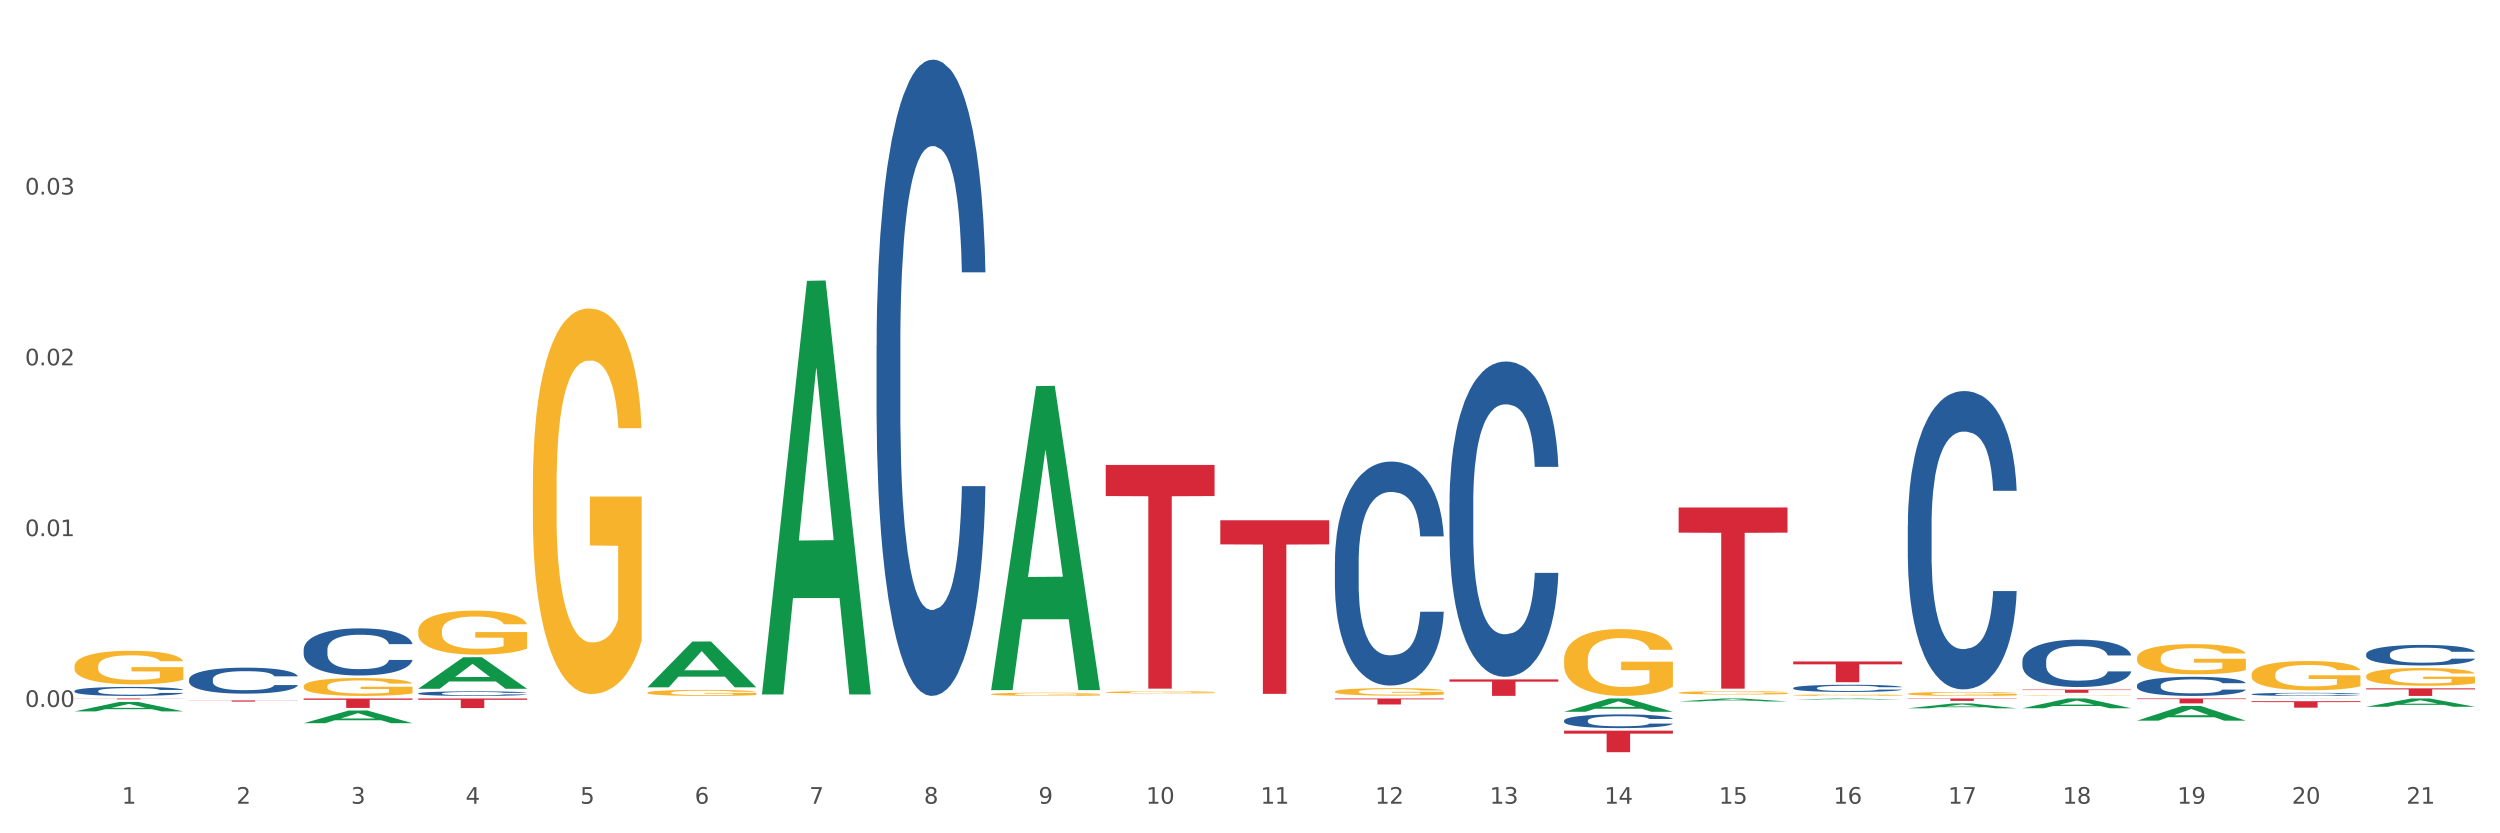 <?xml version="1.0" encoding="utf-8" standalone="no"?>
<!DOCTYPE svg PUBLIC "-//W3C//DTD SVG 1.1//EN"
  "http://www.w3.org/Graphics/SVG/1.1/DTD/svg11.dtd">
<svg xmlns:xlink="http://www.w3.org/1999/xlink" width="1080pt" height="360pt" viewBox="0 0 1080 360" xmlns="http://www.w3.org/2000/svg" version="1.1">
 <rect x="0" y="0" width="1080" height="360" fill="#333333" stroke="none"/>
 <defs>
  <style type="text/css">*{stroke-linejoin: round; stroke-linecap: butt}</style>
 </defs>
 <g id="figure_1">
  <g id="patch_1">
   <path d="M 0 360 
L 1080 360 
L 1080 0 
L 0 0 
z
" style="fill: #ffffff; stroke: #ffffff; stroke-linejoin: miter"/>
  </g>
  <g id="axes_1">
   <g id="matplotlib.axis_1">
    <g id="xtick_1">
     <g id="text_1">
      <!-- 1 -->
      <g style="fill: #4d4d4d" transform="translate(52.633 347.204) scale(0.096 -0.096)">
       <defs>
        <path id="DejaVuSans-31" d="M 794 531 
L 1825 531 
L 1825 4091 
L 703 3866 
L 703 4441 
L 1819 4666 
L 2450 4666 
L 2450 531 
L 3481 531 
L 3481 0 
L 794 0 
L 794 531 
z
" transform="scale(0.016)"/>
       </defs>
       <use xlink:href="#DejaVuSans-31"/>
      </g>
     </g>
    </g>
    <g id="xtick_2">
     <g id="text_2">
      <!-- 2 -->
      <g style="fill: #4d4d4d" transform="translate(102.133 347.204) scale(0.096 -0.096)">
       <defs>
        <path id="DejaVuSans-32" d="M 1228 531 
L 3431 531 
L 3431 0 
L 469 0 
L 469 531 
Q 828 903 1448 1529 
Q 2069 2156 2228 2338 
Q 2531 2678 2651 2914 
Q 2772 3150 2772 3378 
Q 2772 3750 2511 3984 
Q 2250 4219 1831 4219 
Q 1534 4219 1204 4116 
Q 875 4013 500 3803 
L 500 4441 
Q 881 4594 1212 4672 
Q 1544 4750 1819 4750 
Q 2544 4750 2975 4387 
Q 3406 4025 3406 3419 
Q 3406 3131 3298 2873 
Q 3191 2616 2906 2266 
Q 2828 2175 2409 1742 
Q 1991 1309 1228 531 
z
" transform="scale(0.016)"/>
       </defs>
       <use xlink:href="#DejaVuSans-32"/>
      </g>
     </g>
    </g>
    <g id="xtick_3">
     <g id="text_3">
      <!-- 3 -->
      <g style="fill: #4d4d4d" transform="translate(151.633 347.204) scale(0.096 -0.096)">
       <defs>
        <path id="DejaVuSans-33" d="M 2597 2516 
Q 3050 2419 3304 2112 
Q 3559 1806 3559 1356 
Q 3559 666 3084 287 
Q 2609 -91 1734 -91 
Q 1441 -91 1130 -33 
Q 819 25 488 141 
L 488 750 
Q 750 597 1062 519 
Q 1375 441 1716 441 
Q 2309 441 2620 675 
Q 2931 909 2931 1356 
Q 2931 1769 2642 2001 
Q 2353 2234 1838 2234 
L 1294 2234 
L 1294 2753 
L 1863 2753 
Q 2328 2753 2575 2939 
Q 2822 3125 2822 3475 
Q 2822 3834 2567 4026 
Q 2313 4219 1838 4219 
Q 1578 4219 1281 4162 
Q 984 4106 628 3988 
L 628 4550 
Q 988 4650 1302 4700 
Q 1616 4750 1894 4750 
Q 2613 4750 3031 4423 
Q 3450 4097 3450 3541 
Q 3450 3153 3228 2886 
Q 3006 2619 2597 2516 
z
" transform="scale(0.016)"/>
       </defs>
       <use xlink:href="#DejaVuSans-33"/>
      </g>
     </g>
    </g>
    <g id="xtick_4">
     <g id="text_4">
      <!-- 4 -->
      <g style="fill: #4d4d4d" transform="translate(201.133 347.204) scale(0.096 -0.096)">
       <defs>
        <path id="DejaVuSans-34" d="M 2419 4116 
L 825 1625 
L 2419 1625 
L 2419 4116 
z
M 2253 4666 
L 3047 4666 
L 3047 1625 
L 3713 1625 
L 3713 1100 
L 3047 1100 
L 3047 0 
L 2419 0 
L 2419 1100 
L 313 1100 
L 313 1709 
L 2253 4666 
z
" transform="scale(0.016)"/>
       </defs>
       <use xlink:href="#DejaVuSans-34"/>
      </g>
     </g>
    </g>
    <g id="xtick_5">
     <g id="text_5">
      <!-- 5 -->
      <g style="fill: #4d4d4d" transform="translate(250.633 347.204) scale(0.096 -0.096)">
       <defs>
        <path id="DejaVuSans-35" d="M 691 4666 
L 3169 4666 
L 3169 4134 
L 1269 4134 
L 1269 2991 
Q 1406 3038 1543 3061 
Q 1681 3084 1819 3084 
Q 2600 3084 3056 2656 
Q 3513 2228 3513 1497 
Q 3513 744 3044 326 
Q 2575 -91 1722 -91 
Q 1428 -91 1123 -41 
Q 819 9 494 109 
L 494 744 
Q 775 591 1075 516 
Q 1375 441 1709 441 
Q 2250 441 2565 725 
Q 2881 1009 2881 1497 
Q 2881 1984 2565 2268 
Q 2250 2553 1709 2553 
Q 1456 2553 1204 2497 
Q 953 2441 691 2322 
L 691 4666 
z
" transform="scale(0.016)"/>
       </defs>
       <use xlink:href="#DejaVuSans-35"/>
      </g>
     </g>
    </g>
    <g id="xtick_6">
     <g id="text_6">
      <!-- 6 -->
      <g style="fill: #4d4d4d" transform="translate(300.134 347.204) scale(0.096 -0.096)">
       <defs>
        <path id="DejaVuSans-36" d="M 2113 2584 
Q 1688 2584 1439 2293 
Q 1191 2003 1191 1497 
Q 1191 994 1439 701 
Q 1688 409 2113 409 
Q 2538 409 2786 701 
Q 3034 994 3034 1497 
Q 3034 2003 2786 2293 
Q 2538 2584 2113 2584 
z
M 3366 4563 
L 3366 3988 
Q 3128 4100 2886 4159 
Q 2644 4219 2406 4219 
Q 1781 4219 1451 3797 
Q 1122 3375 1075 2522 
Q 1259 2794 1537 2939 
Q 1816 3084 2150 3084 
Q 2853 3084 3261 2657 
Q 3669 2231 3669 1497 
Q 3669 778 3244 343 
Q 2819 -91 2113 -91 
Q 1303 -91 875 529 
Q 447 1150 447 2328 
Q 447 3434 972 4092 
Q 1497 4750 2381 4750 
Q 2619 4750 2861 4703 
Q 3103 4656 3366 4563 
z
" transform="scale(0.016)"/>
       </defs>
       <use xlink:href="#DejaVuSans-36"/>
      </g>
     </g>
    </g>
    <g id="xtick_7">
     <g id="text_7">
      <!-- 7 -->
      <g style="fill: #4d4d4d" transform="translate(349.634 347.204) scale(0.096 -0.096)">
       <defs>
        <path id="DejaVuSans-37" d="M 525 4666 
L 3525 4666 
L 3525 4397 
L 1831 0 
L 1172 0 
L 2766 4134 
L 525 4134 
L 525 4666 
z
" transform="scale(0.016)"/>
       </defs>
       <use xlink:href="#DejaVuSans-37"/>
      </g>
     </g>
    </g>
    <g id="xtick_8">
     <g id="text_8">
      <!-- 8 -->
      <g style="fill: #4d4d4d" transform="translate(399.134 347.204) scale(0.096 -0.096)">
       <defs>
        <path id="DejaVuSans-38" d="M 2034 2216 
Q 1584 2216 1326 1975 
Q 1069 1734 1069 1313 
Q 1069 891 1326 650 
Q 1584 409 2034 409 
Q 2484 409 2743 651 
Q 3003 894 3003 1313 
Q 3003 1734 2745 1975 
Q 2488 2216 2034 2216 
z
M 1403 2484 
Q 997 2584 770 2862 
Q 544 3141 544 3541 
Q 544 4100 942 4425 
Q 1341 4750 2034 4750 
Q 2731 4750 3128 4425 
Q 3525 4100 3525 3541 
Q 3525 3141 3298 2862 
Q 3072 2584 2669 2484 
Q 3125 2378 3379 2068 
Q 3634 1759 3634 1313 
Q 3634 634 3220 271 
Q 2806 -91 2034 -91 
Q 1263 -91 848 271 
Q 434 634 434 1313 
Q 434 1759 690 2068 
Q 947 2378 1403 2484 
z
M 1172 3481 
Q 1172 3119 1398 2916 
Q 1625 2713 2034 2713 
Q 2441 2713 2670 2916 
Q 2900 3119 2900 3481 
Q 2900 3844 2670 4047 
Q 2441 4250 2034 4250 
Q 1625 4250 1398 4047 
Q 1172 3844 1172 3481 
z
" transform="scale(0.016)"/>
       </defs>
       <use xlink:href="#DejaVuSans-38"/>
      </g>
     </g>
    </g>
    <g id="xtick_9">
     <g id="text_9">
      <!-- 9 -->
      <g style="fill: #4d4d4d" transform="translate(448.634 347.204) scale(0.096 -0.096)">
       <defs>
        <path id="DejaVuSans-39" d="M 703 97 
L 703 672 
Q 941 559 1184 500 
Q 1428 441 1663 441 
Q 2288 441 2617 861 
Q 2947 1281 2994 2138 
Q 2813 1869 2534 1725 
Q 2256 1581 1919 1581 
Q 1219 1581 811 2004 
Q 403 2428 403 3163 
Q 403 3881 828 4315 
Q 1253 4750 1959 4750 
Q 2769 4750 3195 4129 
Q 3622 3509 3622 2328 
Q 3622 1225 3098 567 
Q 2575 -91 1691 -91 
Q 1453 -91 1209 -44 
Q 966 3 703 97 
z
M 1959 2075 
Q 2384 2075 2632 2365 
Q 2881 2656 2881 3163 
Q 2881 3666 2632 3958 
Q 2384 4250 1959 4250 
Q 1534 4250 1286 3958 
Q 1038 3666 1038 3163 
Q 1038 2656 1286 2365 
Q 1534 2075 1959 2075 
z
" transform="scale(0.016)"/>
       </defs>
       <use xlink:href="#DejaVuSans-39"/>
      </g>
     </g>
    </g>
    <g id="xtick_10">
     <g id="text_10">
      <!-- 10 -->
      <g style="fill: #4d4d4d" transform="translate(495.079 347.204) scale(0.096 -0.096)">
       <defs>
        <path id="DejaVuSans-30" d="M 2034 4250 
Q 1547 4250 1301 3770 
Q 1056 3291 1056 2328 
Q 1056 1369 1301 889 
Q 1547 409 2034 409 
Q 2525 409 2770 889 
Q 3016 1369 3016 2328 
Q 3016 3291 2770 3770 
Q 2525 4250 2034 4250 
z
M 2034 4750 
Q 2819 4750 3233 4129 
Q 3647 3509 3647 2328 
Q 3647 1150 3233 529 
Q 2819 -91 2034 -91 
Q 1250 -91 836 529 
Q 422 1150 422 2328 
Q 422 3509 836 4129 
Q 1250 4750 2034 4750 
z
" transform="scale(0.016)"/>
       </defs>
       <use xlink:href="#DejaVuSans-31"/>
       <use xlink:href="#DejaVuSans-30" transform="translate(63.623 0)"/>
      </g>
     </g>
    </g>
    <g id="xtick_11">
     <g id="text_11">
      <!-- 11 -->
      <g style="fill: #4d4d4d" transform="translate(544.58 347.204) scale(0.096 -0.096)">
       <use xlink:href="#DejaVuSans-31"/>
       <use xlink:href="#DejaVuSans-31" transform="translate(63.623 0)"/>
      </g>
     </g>
    </g>
    <g id="xtick_12">
     <g id="text_12">
      <!-- 12 -->
      <g style="fill: #4d4d4d" transform="translate(594.08 347.204) scale(0.096 -0.096)">
       <use xlink:href="#DejaVuSans-31"/>
       <use xlink:href="#DejaVuSans-32" transform="translate(63.623 0)"/>
      </g>
     </g>
    </g>
    <g id="xtick_13">
     <g id="text_13">
      <!-- 13 -->
      <g style="fill: #4d4d4d" transform="translate(643.58 347.204) scale(0.096 -0.096)">
       <use xlink:href="#DejaVuSans-31"/>
       <use xlink:href="#DejaVuSans-33" transform="translate(63.623 0)"/>
      </g>
     </g>
    </g>
    <g id="xtick_14">
     <g id="text_14">
      <!-- 14 -->
      <g style="fill: #4d4d4d" transform="translate(693.08 347.204) scale(0.096 -0.096)">
       <use xlink:href="#DejaVuSans-31"/>
       <use xlink:href="#DejaVuSans-34" transform="translate(63.623 0)"/>
      </g>
     </g>
    </g>
    <g id="xtick_15">
     <g id="text_15">
      <!-- 15 -->
      <g style="fill: #4d4d4d" transform="translate(742.58 347.204) scale(0.096 -0.096)">
       <use xlink:href="#DejaVuSans-31"/>
       <use xlink:href="#DejaVuSans-35" transform="translate(63.623 0)"/>
      </g>
     </g>
    </g>
    <g id="xtick_16">
     <g id="text_16">
      <!-- 16 -->
      <g style="fill: #4d4d4d" transform="translate(792.08 347.204) scale(0.096 -0.096)">
       <use xlink:href="#DejaVuSans-31"/>
       <use xlink:href="#DejaVuSans-36" transform="translate(63.623 0)"/>
      </g>
     </g>
    </g>
    <g id="xtick_17">
     <g id="text_17">
      <!-- 17 -->
      <g style="fill: #4d4d4d" transform="translate(841.58 347.204) scale(0.096 -0.096)">
       <use xlink:href="#DejaVuSans-31"/>
       <use xlink:href="#DejaVuSans-37" transform="translate(63.623 0)"/>
      </g>
     </g>
    </g>
    <g id="xtick_18">
     <g id="text_18">
      <!-- 18 -->
      <g style="fill: #4d4d4d" transform="translate(891.08 347.204) scale(0.096 -0.096)">
       <use xlink:href="#DejaVuSans-31"/>
       <use xlink:href="#DejaVuSans-38" transform="translate(63.623 0)"/>
      </g>
     </g>
    </g>
    <g id="xtick_19">
     <g id="text_19">
      <!-- 19 -->
      <g style="fill: #4d4d4d" transform="translate(940.58 347.204) scale(0.096 -0.096)">
       <use xlink:href="#DejaVuSans-31"/>
       <use xlink:href="#DejaVuSans-39" transform="translate(63.623 0)"/>
      </g>
     </g>
    </g>
    <g id="xtick_20">
     <g id="text_20">
      <!-- 20 -->
      <g style="fill: #4d4d4d" transform="translate(990.08 347.204) scale(0.096 -0.096)">
       <use xlink:href="#DejaVuSans-32"/>
       <use xlink:href="#DejaVuSans-30" transform="translate(63.623 0)"/>
      </g>
     </g>
    </g>
    <g id="xtick_21">
     <g id="text_21">
      <!-- 21 -->
      <g style="fill: #4d4d4d" transform="translate(1039.58 347.204) scale(0.096 -0.096)">
       <use xlink:href="#DejaVuSans-32"/>
       <use xlink:href="#DejaVuSans-31" transform="translate(63.623 0)"/>
      </g>
     </g>
    </g>
    <g id="xtick_22"/>
    <g id="xtick_23"/>
    <g id="xtick_24"/>
    <g id="xtick_25"/>
    <g id="xtick_26"/>
    <g id="xtick_27"/>
    <g id="xtick_28"/>
    <g id="xtick_29"/>
    <g id="xtick_30"/>
    <g id="xtick_31"/>
    <g id="xtick_32"/>
    <g id="xtick_33"/>
    <g id="xtick_34"/>
    <g id="xtick_35"/>
    <g id="xtick_36"/>
    <g id="xtick_37"/>
    <g id="xtick_38"/>
    <g id="xtick_39"/>
    <g id="xtick_40"/>
    <g id="xtick_41"/>
   </g>
   <g id="matplotlib.axis_2">
    <g id="ytick_1">
     <g id="text_22">
      <!-- 0.00 -->
      <g style="fill: #4d4d4d" transform="translate(10.8 305.389) scale(0.096 -0.096)">
       <defs>
        <path id="DejaVuSans-2e" d="M 684 794 
L 1344 794 
L 1344 0 
L 684 0 
L 684 794 
z
" transform="scale(0.016)"/>
       </defs>
       <use xlink:href="#DejaVuSans-30"/>
       <use xlink:href="#DejaVuSans-2e" transform="translate(63.623 0)"/>
       <use xlink:href="#DejaVuSans-30" transform="translate(95.41 0)"/>
       <use xlink:href="#DejaVuSans-30" transform="translate(159.033 0)"/>
      </g>
     </g>
    </g>
    <g id="ytick_2">
     <g id="text_23">
      <!-- 0.01 -->
      <g style="fill: #4d4d4d" transform="translate(10.8 231.609) scale(0.096 -0.096)">
       <use xlink:href="#DejaVuSans-30"/>
       <use xlink:href="#DejaVuSans-2e" transform="translate(63.623 0)"/>
       <use xlink:href="#DejaVuSans-30" transform="translate(95.41 0)"/>
       <use xlink:href="#DejaVuSans-31" transform="translate(159.033 0)"/>
      </g>
     </g>
    </g>
    <g id="ytick_3">
     <g id="text_24">
      <!-- 0.02 -->
      <g style="fill: #4d4d4d" transform="translate(10.8 157.829) scale(0.096 -0.096)">
       <use xlink:href="#DejaVuSans-30"/>
       <use xlink:href="#DejaVuSans-2e" transform="translate(63.623 0)"/>
       <use xlink:href="#DejaVuSans-30" transform="translate(95.41 0)"/>
       <use xlink:href="#DejaVuSans-32" transform="translate(159.033 0)"/>
      </g>
     </g>
    </g>
    <g id="ytick_4">
     <g id="text_25">
      <!-- 0.03 -->
      <g style="fill: #4d4d4d" transform="translate(10.8 84.049) scale(0.096 -0.096)">
       <use xlink:href="#DejaVuSans-30"/>
       <use xlink:href="#DejaVuSans-2e" transform="translate(63.623 0)"/>
       <use xlink:href="#DejaVuSans-30" transform="translate(95.41 0)"/>
       <use xlink:href="#DejaVuSans-33" transform="translate(159.033 0)"/>
      </g>
     </g>
    </g>
    <g id="ytick_5"/>
    <g id="ytick_6"/>
    <g id="ytick_7"/>
    <g id="ytick_8"/>
   </g>
   <g id="PolyCollection_1">
    <path d="M 675.675 315.652 
L 722.7 315.652 
L 722.7 316.944 
L 704.202 316.952 
L 704.202 324.95 
L 694.062 324.95 
L 694.062 316.952 
L 675.675 316.944 
L 675.675 315.66 
L 675.675 315.652 
z
" clip-path="url(#p31d34720fb)" style="fill: #d62839"/>
    <path d="M 725.175 219.228 
L 772.2 219.228 
L 772.2 230.104 
L 753.702 230.178 
L 753.702 297.491 
L 743.562 297.491 
L 743.562 230.178 
L 725.175 230.104 
L 725.175 219.302 
L 725.175 219.228 
z
" clip-path="url(#p31d34720fb)" style="fill: #d62839"/>
    <path d="M 626.175 293.496 
L 673.2 293.496 
L 673.2 294.487 
L 654.702 294.493 
L 654.702 300.626 
L 644.562 300.626 
L 644.562 294.493 
L 626.175 294.487 
L 626.175 293.503 
L 626.175 293.496 
z
" clip-path="url(#p31d34720fb)" style="fill: #d62839"/>
    <path d="M 576.675 301.742 
L 623.7 301.742 
L 623.7 302.103 
L 605.202 302.105 
L 605.202 304.34 
L 595.062 304.34 
L 595.062 302.105 
L 576.675 302.103 
L 576.675 301.744 
L 576.675 301.742 
z
" clip-path="url(#p31d34720fb)" style="fill: #d62839"/>
    <path d="M 180.675 301.742 
L 227.7 301.742 
L 227.7 302.318 
L 209.202 302.322 
L 209.202 305.889 
L 199.062 305.889 
L 199.062 302.322 
L 180.675 302.318 
L 180.675 301.746 
L 180.675 301.742 
z
" clip-path="url(#p31d34720fb)" style="fill: #d62839"/>
    <path d="M 131.175 301.742 
L 178.2 301.742 
L 178.2 302.31 
L 159.702 302.314 
L 159.702 305.83 
L 149.562 305.83 
L 149.562 302.314 
L 131.175 302.31 
L 131.175 301.746 
L 131.175 301.742 
z
" clip-path="url(#p31d34720fb)" style="fill: #d62839"/>
    <path d="M 527.175 224.749 
L 574.2 224.749 
L 574.2 235.173 
L 555.702 235.243 
L 555.702 299.762 
L 545.562 299.762 
L 545.562 235.243 
L 527.175 235.173 
L 527.175 224.819 
L 527.175 224.749 
z
" clip-path="url(#p31d34720fb)" style="fill: #d62839"/>
    <path d="M 477.675 200.86 
L 524.7 200.86 
L 524.7 214.29 
L 506.202 214.38 
L 506.202 297.499 
L 496.062 297.499 
L 496.062 214.38 
L 477.675 214.29 
L 477.675 200.951 
L 477.675 200.86 
z
" clip-path="url(#p31d34720fb)" style="fill: #d62839"/>
    <path d="M 32.175 301.742 
L 79.2 301.742 
L 79.2 301.794 
L 60.702 301.795 
L 60.702 302.12 
L 50.562 302.12 
L 50.562 301.795 
L 32.175 301.794 
L 32.175 301.742 
L 32.175 301.742 
z
" clip-path="url(#p31d34720fb)" style="fill: #d62839"/>
    <path d="M 81.675 302.582 
L 128.7 302.582 
L 128.7 302.655 
L 110.202 302.655 
L 110.202 303.104 
L 100.062 303.104 
L 100.062 302.655 
L 81.675 302.655 
L 81.675 302.583 
L 81.675 302.582 
z
" clip-path="url(#p31d34720fb)" style="fill: #d62839"/>
    <path d="M 1022.175 297.352 
L 1069.2 297.352 
L 1069.2 297.809 
L 1050.702 297.812 
L 1050.702 300.638 
L 1040.562 300.638 
L 1040.562 297.812 
L 1022.175 297.809 
L 1022.175 297.356 
L 1022.175 297.352 
z
" clip-path="url(#p31d34720fb)" style="fill: #d62839"/>
    <path d="M 972.675 302.919 
L 1019.7 302.919 
L 1019.7 303.306 
L 1001.202 303.309 
L 1001.202 305.704 
L 991.062 305.704 
L 991.062 303.309 
L 972.675 303.306 
L 972.675 302.921 
L 972.675 302.919 
z
" clip-path="url(#p31d34720fb)" style="fill: #d62839"/>
    <path d="M 824.175 301.742 
L 871.2 301.742 
L 871.2 301.886 
L 852.702 301.887 
L 852.702 302.778 
L 842.562 302.778 
L 842.562 301.887 
L 824.175 301.886 
L 824.175 301.743 
L 824.175 301.742 
z
" clip-path="url(#p31d34720fb)" style="fill: #d62839"/>
    <path d="M 774.675 285.74 
L 821.7 285.74 
L 821.7 286.988 
L 803.202 286.996 
L 803.202 294.717 
L 793.062 294.717 
L 793.062 286.996 
L 774.675 286.988 
L 774.675 285.749 
L 774.675 285.74 
z
" clip-path="url(#p31d34720fb)" style="fill: #d62839"/>
    <path d="M 923.175 301.742 
L 970.2 301.742 
L 970.2 302.037 
L 951.702 302.039 
L 951.702 303.866 
L 941.562 303.866 
L 941.562 302.039 
L 923.175 302.037 
L 923.175 301.744 
L 923.175 301.742 
z
" clip-path="url(#p31d34720fb)" style="fill: #d62839"/>
    <path d="M 873.675 297.907 
L 920.7 297.907 
L 920.7 298.1 
L 902.202 298.102 
L 902.202 299.301 
L 892.062 299.301 
L 892.062 298.102 
L 873.675 298.1 
L 873.675 297.908 
L 873.675 297.907 
z
" clip-path="url(#p31d34720fb)" style="fill: #d62839"/>
    <path d="M 180.675 297.529 
L 180.723 297.517 
L 200.115 283.93 
L 208.163 283.917 
L 227.7 297.555 
L 218.392 297.555 
L 214.174 294.379 
L 194.152 294.379 
L 194.007 294.43 
L 189.935 297.555 
L 180.675 297.555 
L 180.675 297.529 
L 196.673 292.484 
L 211.653 292.471 
L 204.236 286.824 
L 204.139 286.798 
L 204.042 286.837 
L 196.625 292.471 
L 196.673 292.484 
L 180.675 297.529 
z
" clip-path="url(#p31d34720fb)" style="fill: #109648"/>
    <path d="M 279.675 296.902 
L 279.723 296.883 
L 299.115 277.138 
L 307.163 277.119 
L 326.7 296.939 
L 317.392 296.939 
L 313.174 292.324 
L 293.152 292.324 
L 293.007 292.398 
L 288.935 296.939 
L 279.675 296.939 
L 279.675 296.902 
L 295.673 289.57 
L 310.653 289.551 
L 303.236 281.344 
L 303.139 281.307 
L 303.042 281.362 
L 295.625 289.551 
L 295.673 289.57 
L 279.675 296.902 
z
" clip-path="url(#p31d34720fb)" style="fill: #109648"/>
    <path d="M 428.175 297.89 
L 428.223 297.767 
L 447.615 166.794 
L 455.663 166.671 
L 475.2 298.137 
L 465.892 298.137 
L 461.674 267.523 
L 441.652 267.523 
L 441.507 268.017 
L 437.435 298.137 
L 428.175 298.137 
L 428.175 297.89 
L 444.173 249.254 
L 459.153 249.13 
L 451.736 194.692 
L 451.639 194.445 
L 451.542 194.816 
L 444.125 249.13 
L 444.173 249.254 
L 428.175 297.89 
z
" clip-path="url(#p31d34720fb)" style="fill: #109648"/>
    <path d="M 329.175 299.663 
L 329.223 299.495 
L 348.615 121.33 
L 356.663 121.162 
L 376.2 299.999 
L 366.892 299.999 
L 362.674 258.354 
L 342.652 258.354 
L 342.507 259.026 
L 338.435 299.999 
L 329.175 299.999 
L 329.175 299.663 
L 345.173 233.502 
L 360.153 233.334 
L 352.736 159.28 
L 352.639 158.944 
L 352.542 159.448 
L 345.125 233.334 
L 345.173 233.502 
L 329.175 299.663 
z
" clip-path="url(#p31d34720fb)" style="fill: #109648"/>
    <path d="M 32.175 307.327 
L 32.223 307.323 
L 51.615 303.228 
L 59.663 303.224 
L 79.2 307.335 
L 69.892 307.335 
L 65.674 306.378 
L 45.652 306.378 
L 45.507 306.393 
L 41.435 307.335 
L 32.175 307.335 
L 32.175 307.327 
L 48.173 305.806 
L 63.153 305.802 
L 55.736 304.1 
L 55.639 304.092 
L 55.542 304.104 
L 48.125 305.802 
L 48.173 305.806 
L 32.175 307.327 
z
" clip-path="url(#p31d34720fb)" style="fill: #109648"/>
    <path d="M 131.175 312.423 
L 131.223 312.417 
L 150.615 306.939 
L 158.663 306.934 
L 178.2 312.433 
L 168.892 312.433 
L 164.674 311.152 
L 144.652 311.152 
L 144.507 311.173 
L 140.435 312.433 
L 131.175 312.433 
L 131.175 312.423 
L 147.173 310.388 
L 162.153 310.383 
L 154.736 308.106 
L 154.639 308.096 
L 154.542 308.111 
L 147.125 310.383 
L 147.173 310.388 
L 131.175 312.423 
z
" clip-path="url(#p31d34720fb)" style="fill: #109648"/>
    <path d="M 972.675 301.815 
L 972.723 301.815 
L 992.115 301.742 
L 1000.163 301.742 
L 1019.7 301.815 
L 1010.392 301.815 
L 1006.174 301.798 
L 986.152 301.798 
L 986.007 301.798 
L 981.935 301.815 
L 972.675 301.815 
L 972.675 301.815 
L 988.673 301.788 
L 1003.653 301.788 
L 996.236 301.757 
L 996.139 301.757 
L 996.042 301.758 
L 988.625 301.788 
L 988.673 301.788 
L 972.675 301.815 
z
" clip-path="url(#p31d34720fb)" style="fill: #109648"/>
    <path d="M 1022.175 305.324 
L 1022.223 305.32 
L 1041.615 301.745 
L 1049.663 301.742 
L 1069.2 305.33 
L 1059.892 305.33 
L 1055.674 304.495 
L 1035.652 304.495 
L 1035.507 304.508 
L 1031.435 305.33 
L 1022.175 305.33 
L 1022.175 305.324 
L 1038.173 303.996 
L 1053.153 303.993 
L 1045.736 302.507 
L 1045.639 302.5 
L 1045.542 302.51 
L 1038.125 303.993 
L 1038.173 303.996 
L 1022.175 305.324 
z
" clip-path="url(#p31d34720fb)" style="fill: #109648"/>
    <path d="M 972.675 299.9 
L 972.731 299.899 
L 972.731 299.864 
L 972.897 299.818 
L 973.509 299.732 
L 974.287 299.667 
L 975.621 299.591 
L 976.344 299.559 
L 977.289 299.524 
L 979.234 299.466 
L 981.457 299.417 
L 983.014 299.39 
L 984.181 299.373 
L 986.794 299.343 
L 988.294 299.329 
L 989.851 299.318 
L 991.185 299.311 
L 993.408 299.302 
L 995.187 299.299 
L 997.244 299.297 
L 998.967 299.299 
L 1001.246 299.304 
L 1004.581 299.318 
L 1005.859 299.327 
L 1007.582 299.341 
L 1009.361 299.361 
L 1010.806 299.381 
L 1012.474 299.409 
L 1014.197 299.446 
L 1015.865 299.492 
L 1017.032 299.535 
L 1017.977 299.58 
L 1018.811 299.635 
L 1019.422 299.695 
L 1019.7 299.745 
L 1009.528 299.745 
L 1009.25 299.7 
L 1008.694 299.651 
L 1008.138 299.618 
L 1007.527 299.591 
L 1006.582 299.561 
L 1005.748 299.541 
L 1004.359 299.518 
L 1003.08 299.503 
L 1002.024 299.494 
L 1000.745 299.487 
L 998.022 299.48 
L 996.076 299.48 
L 994.853 299.482 
L 993.353 299.488 
L 992.074 299.497 
L 990.573 299.512 
L 989.406 299.528 
L 988.239 299.548 
L 987.572 299.563 
L 986.571 299.59 
L 985.904 299.612 
L 985.015 299.65 
L 984.515 299.677 
L 983.625 299.747 
L 983.236 299.798 
L 983.069 299.834 
L 982.958 299.873 
L 982.958 300.064 
L 983.292 300.149 
L 983.57 300.186 
L 984.014 300.228 
L 984.848 300.282 
L 986.071 300.334 
L 987.349 300.372 
L 988.406 300.396 
L 989.406 300.413 
L 990.407 300.426 
L 991.63 300.438 
L 992.63 300.446 
L 994.131 300.453 
L 995.91 300.457 
L 997.299 300.457 
L 1000.134 300.451 
L 1001.413 300.445 
L 1002.635 300.436 
L 1003.969 300.423 
L 1005.026 300.408 
L 1005.637 300.397 
L 1006.638 300.374 
L 1007.416 300.349 
L 1008.083 300.321 
L 1008.527 300.296 
L 1009.028 300.26 
L 1009.417 300.218 
L 1009.528 300.196 
L 1019.7 300.196 
L 1019.478 300.24 
L 1019.089 300.283 
L 1018.31 300.34 
L 1017.699 300.374 
L 1016.754 300.414 
L 1015.753 300.448 
L 1014.364 300.486 
L 1013.085 300.514 
L 1011.751 300.539 
L 1010.306 300.561 
L 1007.694 300.591 
L 1006.749 300.6 
L 1004.748 300.615 
L 1003.191 300.623 
L 1000.912 300.632 
L 998.578 300.637 
L 996.132 300.638 
L 993.964 300.636 
L 991.574 300.628 
L 990.073 300.621 
L 988.406 300.61 
L 986.46 300.593 
L 984.626 300.572 
L 982.903 300.547 
L 981.291 300.519 
L 979.79 300.487 
L 977.844 300.435 
L 976.399 300.383 
L 975.343 300.336 
L 974.62 300.295 
L 973.898 300.244 
L 973.509 300.208 
L 972.897 300.123 
L 972.675 300.043 
L 972.675 299.9 
z
" clip-path="url(#p31d34720fb)" style="fill: #255c99"/>
    <path d="M 1022.175 282.588 
L 1022.231 282.58 
L 1022.231 282.354 
L 1022.397 282.046 
L 1023.009 281.479 
L 1023.787 281.049 
L 1025.121 280.547 
L 1025.844 280.337 
L 1026.789 280.102 
L 1028.734 279.721 
L 1030.957 279.397 
L 1032.514 279.219 
L 1033.681 279.105 
L 1036.294 278.903 
L 1037.794 278.814 
L 1039.351 278.741 
L 1040.685 278.692 
L 1042.908 278.635 
L 1044.687 278.611 
L 1046.744 278.603 
L 1048.467 278.611 
L 1050.746 278.644 
L 1054.081 278.741 
L 1055.359 278.797 
L 1057.082 278.895 
L 1058.861 279.024 
L 1060.306 279.154 
L 1061.974 279.34 
L 1063.697 279.583 
L 1065.365 279.891 
L 1066.532 280.175 
L 1067.477 280.474 
L 1068.311 280.839 
L 1068.922 281.236 
L 1069.2 281.568 
L 1059.028 281.568 
L 1058.75 281.268 
L 1058.194 280.944 
L 1057.638 280.725 
L 1057.027 280.547 
L 1056.082 280.345 
L 1055.248 280.215 
L 1053.859 280.061 
L 1052.58 279.964 
L 1051.524 279.907 
L 1050.245 279.859 
L 1047.522 279.81 
L 1045.576 279.81 
L 1044.353 279.826 
L 1042.853 279.867 
L 1041.574 279.923 
L 1040.073 280.021 
L 1038.906 280.126 
L 1037.739 280.264 
L 1037.072 280.361 
L 1036.071 280.539 
L 1035.404 280.685 
L 1034.515 280.936 
L 1034.015 281.114 
L 1033.125 281.576 
L 1032.736 281.916 
L 1032.569 282.151 
L 1032.458 282.41 
L 1032.458 283.674 
L 1032.792 284.241 
L 1033.07 284.484 
L 1033.514 284.759 
L 1034.348 285.116 
L 1035.571 285.464 
L 1036.849 285.715 
L 1037.906 285.869 
L 1038.906 285.983 
L 1039.907 286.072 
L 1041.13 286.153 
L 1042.13 286.201 
L 1043.631 286.25 
L 1045.41 286.274 
L 1046.799 286.274 
L 1049.634 286.234 
L 1050.912 286.193 
L 1052.135 286.136 
L 1053.469 286.047 
L 1054.526 285.95 
L 1055.137 285.877 
L 1056.138 285.723 
L 1056.916 285.561 
L 1057.583 285.375 
L 1058.027 285.213 
L 1058.528 284.97 
L 1058.917 284.695 
L 1059.028 284.549 
L 1069.2 284.549 
L 1068.978 284.84 
L 1068.589 285.124 
L 1067.81 285.505 
L 1067.199 285.723 
L 1066.254 285.991 
L 1065.253 286.217 
L 1063.864 286.469 
L 1062.585 286.655 
L 1061.251 286.817 
L 1059.806 286.963 
L 1057.194 287.165 
L 1056.249 287.222 
L 1054.248 287.319 
L 1052.691 287.376 
L 1050.412 287.432 
L 1048.078 287.465 
L 1045.632 287.473 
L 1043.464 287.457 
L 1041.074 287.408 
L 1039.573 287.36 
L 1037.906 287.287 
L 1035.96 287.173 
L 1034.126 287.036 
L 1032.403 286.874 
L 1030.791 286.687 
L 1029.29 286.477 
L 1027.344 286.128 
L 1025.899 285.788 
L 1024.843 285.472 
L 1024.12 285.205 
L 1023.398 284.865 
L 1023.009 284.63 
L 1022.397 284.063 
L 1022.175 283.536 
L 1022.175 282.588 
z
" clip-path="url(#p31d34720fb)" style="fill: #255c99"/>
    <path d="M 824.175 305.986 
L 824.223 305.984 
L 843.615 303.884 
L 851.663 303.882 
L 871.2 305.99 
L 861.892 305.99 
L 857.674 305.499 
L 837.652 305.499 
L 837.507 305.507 
L 833.435 305.99 
L 824.175 305.99 
L 824.175 305.986 
L 840.173 305.206 
L 855.153 305.204 
L 847.736 304.331 
L 847.639 304.327 
L 847.542 304.333 
L 840.125 305.204 
L 840.173 305.206 
L 824.175 305.986 
z
" clip-path="url(#p31d34720fb)" style="fill: #109648"/>
    <path d="M 774.675 302.203 
L 774.723 302.203 
L 794.115 301.742 
L 802.163 301.742 
L 821.7 302.204 
L 812.392 302.204 
L 808.174 302.097 
L 788.152 302.097 
L 788.007 302.098 
L 783.935 302.204 
L 774.675 302.204 
L 774.675 302.203 
L 790.673 302.032 
L 805.653 302.032 
L 798.236 301.84 
L 798.139 301.84 
L 798.042 301.841 
L 790.625 302.032 
L 790.673 302.032 
L 774.675 302.203 
z
" clip-path="url(#p31d34720fb)" style="fill: #109648"/>
    <path d="M 725.175 303.025 
L 725.223 303.024 
L 744.615 301.743 
L 752.663 301.742 
L 772.2 303.027 
L 762.892 303.027 
L 758.674 302.728 
L 738.652 302.728 
L 738.507 302.733 
L 734.435 303.027 
L 725.175 303.027 
L 725.175 303.025 
L 741.173 302.549 
L 756.153 302.548 
L 748.736 302.016 
L 748.639 302.014 
L 748.542 302.017 
L 741.125 302.548 
L 741.173 302.549 
L 725.175 303.025 
z
" clip-path="url(#p31d34720fb)" style="fill: #109648"/>
    <path d="M 675.675 307.501 
L 675.723 307.495 
L 695.115 301.747 
L 703.163 301.742 
L 722.7 307.512 
L 713.392 307.512 
L 709.174 306.168 
L 689.152 306.168 
L 689.007 306.19 
L 684.935 307.512 
L 675.675 307.512 
L 675.675 307.501 
L 691.673 305.366 
L 706.653 305.361 
L 699.236 302.972 
L 699.139 302.961 
L 699.042 302.977 
L 691.625 305.361 
L 691.673 305.366 
L 675.675 307.501 
z
" clip-path="url(#p31d34720fb)" style="fill: #109648"/>
    <path d="M 378.675 149.267 
L 378.731 149.016 
L 378.731 141.987 
L 378.897 132.448 
L 379.509 114.875 
L 380.287 101.571 
L 381.621 86.007 
L 382.344 79.48 
L 383.289 72.2 
L 385.234 60.402 
L 387.457 50.36 
L 389.014 44.838 
L 390.181 41.323 
L 392.794 35.048 
L 394.294 32.286 
L 395.851 30.027 
L 397.185 28.521 
L 399.408 26.764 
L 401.187 26.011 
L 403.244 25.759 
L 404.967 26.011 
L 407.246 27.015 
L 410.581 30.027 
L 411.859 31.784 
L 413.582 34.797 
L 415.361 38.813 
L 416.806 42.83 
L 418.474 48.603 
L 420.197 56.134 
L 421.865 65.673 
L 423.032 74.459 
L 423.977 83.748 
L 424.811 95.044 
L 425.422 107.344 
L 425.7 117.637 
L 415.528 117.637 
L 415.25 108.349 
L 414.694 98.307 
L 414.138 91.53 
L 413.527 86.007 
L 412.582 79.731 
L 411.748 75.715 
L 410.359 70.945 
L 409.08 67.933 
L 408.024 66.175 
L 406.745 64.669 
L 404.022 63.163 
L 402.076 63.163 
L 400.853 63.665 
L 399.353 64.92 
L 398.074 66.677 
L 396.573 69.69 
L 395.406 72.953 
L 394.239 77.221 
L 393.572 80.233 
L 392.571 85.756 
L 391.904 90.274 
L 391.015 98.056 
L 390.515 103.579 
L 389.625 117.888 
L 389.236 128.431 
L 389.069 135.711 
L 388.958 143.744 
L 388.958 182.905 
L 389.292 200.477 
L 389.57 208.008 
L 390.014 216.543 
L 390.848 227.588 
L 392.071 238.382 
L 393.349 246.164 
L 394.406 250.934 
L 395.406 254.448 
L 396.407 257.21 
L 397.63 259.72 
L 398.63 261.226 
L 400.131 262.732 
L 401.91 263.485 
L 403.299 263.485 
L 406.134 262.23 
L 407.413 260.975 
L 408.635 259.218 
L 409.969 256.457 
L 411.026 253.444 
L 411.637 251.185 
L 412.637 246.415 
L 413.416 241.395 
L 414.083 235.621 
L 414.527 230.6 
L 415.028 223.07 
L 415.417 214.535 
L 415.528 210.016 
L 425.7 210.016 
L 425.478 219.053 
L 425.089 227.839 
L 424.31 239.638 
L 423.699 246.415 
L 422.754 254.699 
L 421.753 261.728 
L 420.364 269.51 
L 419.085 275.284 
L 417.751 280.305 
L 416.306 284.823 
L 413.694 291.099 
L 412.749 292.856 
L 410.748 295.868 
L 409.191 297.626 
L 406.912 299.383 
L 404.578 300.387 
L 402.132 300.638 
L 399.964 300.136 
L 397.574 298.63 
L 396.073 297.124 
L 394.406 294.864 
L 392.46 291.35 
L 390.626 287.082 
L 388.903 282.062 
L 387.291 276.288 
L 385.79 269.761 
L 383.844 258.967 
L 382.399 248.424 
L 381.343 238.633 
L 380.62 230.349 
L 379.898 219.806 
L 379.509 212.526 
L 378.897 194.954 
L 378.675 178.637 
L 378.675 149.267 
z
" clip-path="url(#p31d34720fb)" style="fill: #255c99"/>
    <path d="M 576.675 242.871 
L 576.731 242.782 
L 576.731 240.308 
L 576.897 236.949 
L 577.509 230.762 
L 578.287 226.078 
L 579.621 220.599 
L 580.344 218.301 
L 581.289 215.738 
L 583.234 211.584 
L 585.457 208.048 
L 587.014 206.104 
L 588.181 204.867 
L 590.794 202.657 
L 592.294 201.685 
L 593.851 200.89 
L 595.185 200.359 
L 597.408 199.741 
L 599.187 199.475 
L 601.244 199.387 
L 602.967 199.475 
L 605.246 199.829 
L 608.581 200.89 
L 609.859 201.508 
L 611.582 202.569 
L 613.361 203.983 
L 614.806 205.397 
L 616.474 207.43 
L 618.197 210.081 
L 619.865 213.44 
L 621.032 216.533 
L 621.977 219.803 
L 622.811 223.78 
L 623.422 228.111 
L 623.7 231.735 
L 613.528 231.735 
L 613.25 228.465 
L 612.694 224.929 
L 612.138 222.543 
L 611.527 220.599 
L 610.582 218.389 
L 609.748 216.975 
L 608.359 215.296 
L 607.08 214.235 
L 606.024 213.616 
L 604.745 213.086 
L 602.022 212.556 
L 600.076 212.556 
L 598.853 212.733 
L 597.353 213.175 
L 596.074 213.793 
L 594.573 214.854 
L 593.406 216.003 
L 592.239 217.505 
L 591.572 218.566 
L 590.571 220.51 
L 589.904 222.101 
L 589.015 224.841 
L 588.515 226.785 
L 587.625 231.823 
L 587.236 235.535 
L 587.069 238.098 
L 586.958 240.926 
L 586.958 254.714 
L 587.292 260.9 
L 587.57 263.552 
L 588.014 266.557 
L 588.848 270.446 
L 590.071 274.246 
L 591.349 276.986 
L 592.406 278.665 
L 593.406 279.902 
L 594.407 280.875 
L 595.63 281.758 
L 596.63 282.289 
L 598.131 282.819 
L 599.91 283.084 
L 601.299 283.084 
L 604.134 282.642 
L 605.413 282.2 
L 606.635 281.582 
L 607.969 280.61 
L 609.026 279.549 
L 609.637 278.753 
L 610.638 277.074 
L 611.416 275.307 
L 612.083 273.274 
L 612.527 271.506 
L 613.028 268.855 
L 613.417 265.85 
L 613.528 264.259 
L 623.7 264.259 
L 623.478 267.441 
L 623.089 270.534 
L 622.31 274.688 
L 621.699 277.074 
L 620.754 279.991 
L 619.753 282.466 
L 618.364 285.205 
L 617.085 287.238 
L 615.751 289.006 
L 614.306 290.597 
L 611.694 292.806 
L 610.749 293.425 
L 608.748 294.485 
L 607.191 295.104 
L 604.912 295.723 
L 602.578 296.076 
L 600.132 296.165 
L 597.964 295.988 
L 595.574 295.458 
L 594.073 294.927 
L 592.406 294.132 
L 590.46 292.895 
L 588.626 291.392 
L 586.903 289.624 
L 585.291 287.592 
L 583.79 285.294 
L 581.844 281.493 
L 580.399 277.781 
L 579.343 274.334 
L 578.62 271.418 
L 577.898 267.706 
L 577.509 265.143 
L 576.897 258.956 
L 576.675 253.211 
L 576.675 242.871 
z
" clip-path="url(#p31d34720fb)" style="fill: #255c99"/>
    <path d="M 32.175 287.844 
L 32.231 287.83 
L 32.231 287.354 
L 32.342 286.944 
L 32.897 285.952 
L 33.73 285.131 
L 34.34 284.695 
L 34.951 284.338 
L 35.673 283.98 
L 36.561 283.61 
L 38.171 283.068 
L 39.17 282.79 
L 40.392 282.499 
L 42.613 282.075 
L 44.223 281.837 
L 45.888 281.639 
L 48.609 281.401 
L 50.385 281.295 
L 52.273 281.215 
L 54.549 281.162 
L 56.27 281.149 
L 60.046 281.189 
L 63.266 281.308 
L 64.82 281.401 
L 66.819 281.559 
L 67.874 281.665 
L 69.595 281.877 
L 71.372 282.155 
L 72.593 282.393 
L 74.425 282.843 
L 75.813 283.292 
L 77.09 283.848 
L 77.756 284.232 
L 78.256 284.589 
L 78.7 284.999 
L 79.144 285.647 
L 69.151 285.647 
L 68.762 285.184 
L 68.152 284.748 
L 67.263 284.324 
L 66.486 284.06 
L 65.154 283.729 
L 63.932 283.517 
L 62.655 283.359 
L 61.101 283.226 
L 59.879 283.16 
L 58.158 283.107 
L 54.771 283.12 
L 52.495 283.226 
L 50.941 283.359 
L 49.941 283.478 
L 49.053 283.61 
L 48.054 283.795 
L 46.888 284.073 
L 46.055 284.324 
L 45.222 284.642 
L 44.556 284.959 
L 43.945 285.33 
L 43.445 285.727 
L 43.057 286.137 
L 42.724 286.64 
L 42.446 287.473 
L 42.446 289.286 
L 42.557 289.696 
L 42.835 290.238 
L 43.168 290.648 
L 43.723 291.138 
L 44.223 291.469 
L 45.167 291.945 
L 46.221 292.342 
L 47.054 292.593 
L 47.887 292.805 
L 49.331 293.096 
L 50.941 293.334 
L 52.329 293.48 
L 54.216 293.612 
L 55.493 293.665 
L 56.604 293.691 
L 59.324 293.691 
L 61.267 293.652 
L 63.432 293.559 
L 65.098 293.44 
L 66.486 293.294 
L 68.041 293.056 
L 69.04 292.831 
L 69.04 290.066 
L 56.826 290.053 
L 56.826 288.214 
L 79.2 288.214 
L 79.2 293.612 
L 78.256 293.89 
L 77.201 294.141 
L 76.091 294.366 
L 74.425 294.644 
L 72.427 294.909 
L 70.65 295.094 
L 68.762 295.252 
L 66.542 295.398 
L 63.655 295.53 
L 61.878 295.583 
L 59.657 295.623 
L 57.048 295.636 
L 54.771 295.61 
L 52.551 295.544 
L 50.219 295.424 
L 47.943 295.252 
L 46.221 295.08 
L 44.5 294.869 
L 42.668 294.591 
L 41.225 294.326 
L 40.114 294.088 
L 38.893 293.784 
L 37.56 293.387 
L 36.561 293.03 
L 35.673 292.659 
L 34.729 292.183 
L 34.063 291.773 
L 33.396 291.257 
L 33.008 290.873 
L 32.564 290.278 
L 32.231 289.444 
L 32.175 287.844 
z
" clip-path="url(#p31d34720fb)" style="fill: #f7b32b"/>
    <path d="M 131.175 296.484 
L 131.231 296.477 
L 131.231 296.223 
L 131.342 296.004 
L 131.897 295.476 
L 132.73 295.038 
L 133.34 294.806 
L 133.951 294.615 
L 134.673 294.425 
L 135.561 294.227 
L 137.171 293.938 
L 138.17 293.79 
L 139.392 293.635 
L 141.613 293.409 
L 143.223 293.282 
L 144.888 293.176 
L 147.609 293.049 
L 149.385 292.993 
L 151.273 292.951 
L 153.549 292.923 
L 155.27 292.915 
L 159.046 292.937 
L 162.266 293 
L 163.82 293.049 
L 165.819 293.134 
L 166.874 293.191 
L 168.595 293.303 
L 170.372 293.451 
L 171.593 293.578 
L 173.425 293.818 
L 174.813 294.058 
L 176.09 294.354 
L 176.756 294.559 
L 177.256 294.749 
L 177.7 294.968 
L 178.144 295.313 
L 168.151 295.313 
L 167.762 295.066 
L 167.152 294.834 
L 166.263 294.608 
L 165.486 294.467 
L 164.154 294.291 
L 162.932 294.178 
L 161.655 294.093 
L 160.101 294.023 
L 158.879 293.987 
L 157.158 293.959 
L 153.771 293.966 
L 151.495 294.023 
L 149.941 294.093 
L 148.941 294.157 
L 148.053 294.227 
L 147.054 294.326 
L 145.888 294.474 
L 145.055 294.608 
L 144.222 294.777 
L 143.556 294.947 
L 142.945 295.144 
L 142.445 295.356 
L 142.057 295.574 
L 141.724 295.842 
L 141.446 296.287 
L 141.446 297.253 
L 141.557 297.471 
L 141.835 297.761 
L 142.168 297.979 
L 142.723 298.24 
L 143.223 298.416 
L 144.167 298.67 
L 145.221 298.882 
L 146.054 299.016 
L 146.887 299.129 
L 148.331 299.284 
L 149.941 299.411 
L 151.329 299.488 
L 153.216 299.559 
L 154.493 299.587 
L 155.604 299.601 
L 158.324 299.601 
L 160.267 299.58 
L 162.432 299.531 
L 164.098 299.467 
L 165.486 299.39 
L 167.041 299.263 
L 168.04 299.143 
L 168.04 297.669 
L 155.826 297.662 
L 155.826 296.682 
L 178.2 296.682 
L 178.2 299.559 
L 177.256 299.707 
L 176.201 299.841 
L 175.091 299.961 
L 173.425 300.109 
L 171.427 300.25 
L 169.65 300.349 
L 167.762 300.433 
L 165.542 300.511 
L 162.655 300.582 
L 160.878 300.61 
L 158.657 300.631 
L 156.048 300.638 
L 153.771 300.624 
L 151.551 300.589 
L 149.219 300.525 
L 146.943 300.433 
L 145.221 300.342 
L 143.5 300.229 
L 141.668 300.081 
L 140.225 299.94 
L 139.114 299.813 
L 137.893 299.651 
L 136.56 299.439 
L 135.561 299.249 
L 134.673 299.051 
L 133.729 298.797 
L 133.063 298.579 
L 132.396 298.304 
L 132.008 298.099 
L 131.564 297.782 
L 131.231 297.337 
L 131.175 296.484 
z
" clip-path="url(#p31d34720fb)" style="fill: #f7b32b"/>
    <path d="M 180.675 272.578 
L 180.731 272.561 
L 180.731 271.935 
L 180.842 271.396 
L 181.397 270.093 
L 182.23 269.016 
L 182.84 268.442 
L 183.451 267.973 
L 184.173 267.504 
L 185.061 267.017 
L 186.671 266.305 
L 187.67 265.94 
L 188.892 265.558 
L 191.113 265.002 
L 192.723 264.689 
L 194.388 264.428 
L 197.109 264.115 
L 198.885 263.976 
L 200.773 263.872 
L 203.049 263.803 
L 204.77 263.785 
L 208.546 263.837 
L 211.766 263.994 
L 213.32 264.115 
L 215.319 264.324 
L 216.374 264.463 
L 218.095 264.741 
L 219.872 265.106 
L 221.093 265.419 
L 222.925 266.009 
L 224.313 266.6 
L 225.59 267.33 
L 226.256 267.834 
L 226.756 268.303 
L 227.2 268.842 
L 227.644 269.693 
L 217.651 269.693 
L 217.262 269.085 
L 216.652 268.512 
L 215.763 267.956 
L 214.986 267.608 
L 213.654 267.174 
L 212.432 266.896 
L 211.155 266.687 
L 209.601 266.513 
L 208.379 266.427 
L 206.658 266.357 
L 203.271 266.374 
L 200.995 266.513 
L 199.441 266.687 
L 198.441 266.844 
L 197.553 267.017 
L 196.554 267.261 
L 195.388 267.626 
L 194.555 267.956 
L 193.722 268.373 
L 193.056 268.79 
L 192.445 269.276 
L 191.945 269.798 
L 191.557 270.336 
L 191.224 270.997 
L 190.946 272.091 
L 190.946 274.472 
L 191.057 275.011 
L 191.335 275.723 
L 191.668 276.262 
L 192.223 276.905 
L 192.723 277.339 
L 193.667 277.965 
L 194.721 278.486 
L 195.554 278.816 
L 196.387 279.094 
L 197.831 279.477 
L 199.441 279.789 
L 200.829 279.98 
L 202.716 280.154 
L 203.993 280.224 
L 205.104 280.258 
L 207.824 280.258 
L 209.767 280.206 
L 211.932 280.085 
L 213.598 279.928 
L 214.986 279.737 
L 216.541 279.424 
L 217.54 279.129 
L 217.54 275.497 
L 205.326 275.48 
L 205.326 273.064 
L 227.7 273.064 
L 227.7 280.154 
L 226.756 280.519 
L 225.701 280.849 
L 224.591 281.145 
L 222.925 281.51 
L 220.927 281.857 
L 219.15 282.1 
L 217.262 282.309 
L 215.042 282.5 
L 212.155 282.674 
L 210.378 282.743 
L 208.157 282.796 
L 205.548 282.813 
L 203.271 282.778 
L 201.051 282.691 
L 198.719 282.535 
L 196.443 282.309 
L 194.721 282.083 
L 193 281.805 
L 191.168 281.44 
L 189.725 281.093 
L 188.614 280.78 
L 187.393 280.38 
L 186.06 279.859 
L 185.061 279.39 
L 184.173 278.903 
L 183.229 278.278 
L 182.563 277.739 
L 181.896 277.061 
L 181.508 276.557 
L 181.064 275.775 
L 180.731 274.681 
L 180.675 272.578 
z
" clip-path="url(#p31d34720fb)" style="fill: #f7b32b"/>
    <path d="M 230.175 210.231 
L 230.231 210.079 
L 230.231 204.602 
L 230.342 199.886 
L 230.897 188.476 
L 231.73 179.044 
L 232.34 174.024 
L 232.951 169.917 
L 233.673 165.809 
L 234.561 161.55 
L 236.171 155.312 
L 237.17 152.118 
L 238.392 148.771 
L 240.613 143.903 
L 242.223 141.165 
L 243.888 138.883 
L 246.609 136.144 
L 248.385 134.927 
L 250.273 134.015 
L 252.549 133.406 
L 254.27 133.254 
L 258.046 133.71 
L 261.266 135.079 
L 262.82 136.144 
L 264.819 137.97 
L 265.874 139.187 
L 267.595 141.621 
L 269.372 144.816 
L 270.593 147.554 
L 272.425 152.726 
L 273.813 157.899 
L 275.09 164.288 
L 275.756 168.7 
L 276.256 172.807 
L 276.7 177.523 
L 277.144 184.977 
L 267.151 184.977 
L 266.762 179.653 
L 266.152 174.633 
L 265.263 169.765 
L 264.486 166.722 
L 263.154 162.919 
L 261.932 160.485 
L 260.655 158.659 
L 259.101 157.138 
L 257.879 156.377 
L 256.158 155.769 
L 252.771 155.921 
L 250.495 157.138 
L 248.941 158.659 
L 247.941 160.028 
L 247.053 161.55 
L 246.054 163.68 
L 244.888 166.874 
L 244.055 169.765 
L 243.222 173.416 
L 242.556 177.067 
L 241.945 181.326 
L 241.445 185.89 
L 241.057 190.606 
L 240.724 196.387 
L 240.446 205.971 
L 240.446 226.813 
L 240.557 231.529 
L 240.835 237.766 
L 241.168 242.482 
L 241.723 248.111 
L 242.223 251.914 
L 243.167 257.39 
L 244.221 261.954 
L 245.054 264.845 
L 245.887 267.279 
L 247.331 270.626 
L 248.941 273.364 
L 250.329 275.037 
L 252.216 276.559 
L 253.493 277.167 
L 254.604 277.471 
L 257.324 277.471 
L 259.267 277.015 
L 261.432 275.95 
L 263.098 274.581 
L 264.486 272.907 
L 266.041 270.169 
L 267.04 267.583 
L 267.04 235.788 
L 254.826 235.636 
L 254.826 214.49 
L 277.2 214.49 
L 277.2 276.559 
L 276.256 279.753 
L 275.201 282.644 
L 274.091 285.23 
L 272.425 288.425 
L 270.427 291.467 
L 268.65 293.597 
L 266.762 295.422 
L 264.542 297.096 
L 261.655 298.617 
L 259.878 299.226 
L 257.657 299.682 
L 255.048 299.834 
L 252.771 299.53 
L 250.551 298.769 
L 248.219 297.4 
L 245.943 295.422 
L 244.221 293.445 
L 242.5 291.011 
L 240.668 287.816 
L 239.225 284.773 
L 238.114 282.035 
L 236.893 278.536 
L 235.56 273.972 
L 234.561 269.865 
L 233.673 265.605 
L 232.729 260.129 
L 232.063 255.413 
L 231.396 249.48 
L 231.008 245.068 
L 230.564 238.222 
L 230.231 228.638 
L 230.175 210.231 
z
" clip-path="url(#p31d34720fb)" style="fill: #f7b32b"/>
    <path d="M 279.675 299.242 
L 279.731 299.24 
L 279.731 299.155 
L 279.842 299.081 
L 280.397 298.903 
L 281.23 298.756 
L 281.84 298.678 
L 282.451 298.614 
L 283.173 298.55 
L 284.061 298.484 
L 285.671 298.387 
L 286.67 298.337 
L 287.892 298.285 
L 290.113 298.209 
L 291.723 298.166 
L 293.388 298.131 
L 296.109 298.088 
L 297.885 298.069 
L 299.773 298.055 
L 302.049 298.046 
L 303.77 298.043 
L 307.546 298.05 
L 310.766 298.072 
L 312.32 298.088 
L 314.319 298.117 
L 315.374 298.136 
L 317.095 298.173 
L 318.872 298.223 
L 320.093 298.266 
L 321.925 298.346 
L 323.313 298.427 
L 324.59 298.527 
L 325.256 298.595 
L 325.756 298.659 
L 326.2 298.733 
L 326.644 298.849 
L 316.651 298.849 
L 316.262 298.766 
L 315.652 298.688 
L 314.763 298.612 
L 313.986 298.564 
L 312.654 298.505 
L 311.432 298.467 
L 310.155 298.439 
L 308.601 298.415 
L 307.379 298.403 
L 305.658 298.394 
L 302.271 298.396 
L 299.995 298.415 
L 298.441 298.439 
L 297.441 298.46 
L 296.553 298.484 
L 295.554 298.517 
L 294.388 298.567 
L 293.555 298.612 
L 292.722 298.669 
L 292.056 298.726 
L 291.445 298.792 
L 290.945 298.863 
L 290.557 298.937 
L 290.224 299.027 
L 289.946 299.176 
L 289.946 299.501 
L 290.057 299.574 
L 290.335 299.671 
L 290.668 299.745 
L 291.223 299.832 
L 291.723 299.892 
L 292.667 299.977 
L 293.721 300.048 
L 294.554 300.093 
L 295.387 300.131 
L 296.831 300.183 
L 298.441 300.226 
L 299.829 300.252 
L 301.716 300.275 
L 302.993 300.285 
L 304.104 300.29 
L 306.824 300.29 
L 308.767 300.283 
L 310.932 300.266 
L 312.598 300.245 
L 313.986 300.219 
L 315.541 300.176 
L 316.54 300.136 
L 316.54 299.64 
L 304.326 299.638 
L 304.326 299.309 
L 326.7 299.309 
L 326.7 300.275 
L 325.756 300.325 
L 324.701 300.37 
L 323.591 300.411 
L 321.925 300.46 
L 319.927 300.508 
L 318.15 300.541 
L 316.262 300.569 
L 314.042 300.595 
L 311.155 300.619 
L 309.378 300.629 
L 307.157 300.636 
L 304.548 300.638 
L 302.271 300.633 
L 300.051 300.621 
L 297.719 300.6 
L 295.443 300.569 
L 293.721 300.538 
L 292 300.501 
L 290.168 300.451 
L 288.725 300.403 
L 287.614 300.361 
L 286.393 300.306 
L 285.06 300.235 
L 284.061 300.171 
L 283.173 300.105 
L 282.229 300.02 
L 281.563 299.946 
L 280.896 299.854 
L 280.508 299.785 
L 280.064 299.678 
L 279.731 299.529 
L 279.675 299.242 
z
" clip-path="url(#p31d34720fb)" style="fill: #f7b32b"/>
    <path d="M 428.175 299.886 
L 428.231 299.885 
L 428.231 299.839 
L 428.342 299.8 
L 428.897 299.704 
L 429.73 299.625 
L 430.34 299.583 
L 430.951 299.548 
L 431.673 299.514 
L 432.561 299.478 
L 434.171 299.426 
L 435.17 299.399 
L 436.392 299.371 
L 438.613 299.33 
L 440.223 299.307 
L 441.888 299.288 
L 444.609 299.265 
L 446.385 299.255 
L 448.273 299.247 
L 450.549 299.242 
L 452.27 299.241 
L 456.046 299.245 
L 459.266 299.256 
L 460.82 299.265 
L 462.819 299.28 
L 463.874 299.291 
L 465.595 299.311 
L 467.372 299.338 
L 468.593 299.361 
L 470.425 299.404 
L 471.813 299.448 
L 473.09 299.501 
L 473.756 299.538 
L 474.256 299.573 
L 474.7 299.612 
L 475.144 299.675 
L 465.151 299.675 
L 464.762 299.63 
L 464.152 299.588 
L 463.263 299.547 
L 462.486 299.522 
L 461.154 299.49 
L 459.932 299.469 
L 458.655 299.454 
L 457.101 299.441 
L 455.879 299.435 
L 454.158 299.43 
L 450.771 299.431 
L 448.495 299.441 
L 446.941 299.454 
L 445.941 299.465 
L 445.053 299.478 
L 444.054 299.496 
L 442.888 299.523 
L 442.055 299.547 
L 441.222 299.578 
L 440.556 299.608 
L 439.945 299.644 
L 439.445 299.682 
L 439.057 299.722 
L 438.724 299.77 
L 438.446 299.851 
L 438.446 300.026 
L 438.557 300.065 
L 438.835 300.117 
L 439.168 300.157 
L 439.723 300.204 
L 440.223 300.236 
L 441.167 300.282 
L 442.221 300.32 
L 443.054 300.345 
L 443.887 300.365 
L 445.331 300.393 
L 446.941 300.416 
L 448.329 300.43 
L 450.216 300.443 
L 451.493 300.448 
L 452.604 300.45 
L 455.324 300.45 
L 457.267 300.447 
L 459.432 300.438 
L 461.098 300.426 
L 462.486 300.412 
L 464.041 300.389 
L 465.04 300.368 
L 465.04 300.101 
L 452.826 300.1 
L 452.826 299.922 
L 475.2 299.922 
L 475.2 300.443 
L 474.256 300.47 
L 473.201 300.494 
L 472.091 300.516 
L 470.425 300.542 
L 468.427 300.568 
L 466.65 300.586 
L 464.762 300.601 
L 462.542 300.615 
L 459.655 300.628 
L 457.878 300.633 
L 455.657 300.637 
L 453.048 300.638 
L 450.771 300.635 
L 448.551 300.629 
L 446.219 300.618 
L 443.943 300.601 
L 442.221 300.584 
L 440.5 300.564 
L 438.668 300.537 
L 437.225 300.512 
L 436.114 300.489 
L 434.893 300.459 
L 433.56 300.421 
L 432.561 300.387 
L 431.673 300.351 
L 430.729 300.305 
L 430.063 300.265 
L 429.396 300.216 
L 429.008 300.179 
L 428.564 300.121 
L 428.231 300.041 
L 428.175 299.886 
z
" clip-path="url(#p31d34720fb)" style="fill: #f7b32b"/>
    <path d="M 477.675 299.054 
L 477.731 299.053 
L 477.731 299.021 
L 477.842 298.993 
L 478.397 298.926 
L 479.23 298.871 
L 479.84 298.842 
L 480.451 298.818 
L 481.173 298.794 
L 482.061 298.769 
L 483.671 298.732 
L 484.67 298.713 
L 485.892 298.694 
L 488.113 298.665 
L 489.723 298.649 
L 491.388 298.636 
L 494.109 298.62 
L 495.885 298.612 
L 497.773 298.607 
L 500.049 298.604 
L 501.77 298.603 
L 505.546 298.605 
L 508.766 298.613 
L 510.32 298.62 
L 512.319 298.63 
L 513.374 298.637 
L 515.095 298.652 
L 516.872 298.67 
L 518.093 298.687 
L 519.925 298.717 
L 521.313 298.747 
L 522.59 298.785 
L 523.256 298.811 
L 523.756 298.835 
L 524.2 298.862 
L 524.644 298.906 
L 514.651 298.906 
L 514.262 298.875 
L 513.652 298.845 
L 512.763 298.817 
L 511.986 298.799 
L 510.654 298.777 
L 509.432 298.762 
L 508.155 298.752 
L 506.601 298.743 
L 505.379 298.738 
L 503.658 298.735 
L 500.271 298.736 
L 497.995 298.743 
L 496.441 298.752 
L 495.441 298.76 
L 494.553 298.769 
L 493.554 298.781 
L 492.388 298.8 
L 491.555 298.817 
L 490.722 298.838 
L 490.056 298.86 
L 489.445 298.885 
L 488.945 298.911 
L 488.557 298.939 
L 488.224 298.973 
L 487.946 299.029 
L 487.946 299.151 
L 488.057 299.179 
L 488.335 299.216 
L 488.668 299.243 
L 489.223 299.276 
L 489.723 299.298 
L 490.667 299.331 
L 491.721 299.357 
L 492.554 299.374 
L 493.387 299.389 
L 494.831 299.408 
L 496.441 299.424 
L 497.829 299.434 
L 499.716 299.443 
L 500.993 299.447 
L 502.104 299.448 
L 504.824 299.448 
L 506.767 299.446 
L 508.932 299.439 
L 510.598 299.431 
L 511.986 299.422 
L 513.541 299.406 
L 514.54 299.39 
L 514.54 299.204 
L 502.326 299.203 
L 502.326 299.079 
L 524.7 299.079 
L 524.7 299.443 
L 523.756 299.462 
L 522.701 299.479 
L 521.591 299.494 
L 519.925 299.513 
L 517.927 299.53 
L 516.15 299.543 
L 514.262 299.554 
L 512.042 299.563 
L 509.155 299.572 
L 507.378 299.576 
L 505.157 299.579 
L 502.548 299.58 
L 500.271 299.578 
L 498.051 299.573 
L 495.719 299.565 
L 493.443 299.554 
L 491.721 299.542 
L 490 299.528 
L 488.168 299.509 
L 486.725 299.491 
L 485.614 299.475 
L 484.393 299.455 
L 483.06 299.428 
L 482.061 299.404 
L 481.173 299.379 
L 480.229 299.347 
L 479.563 299.319 
L 478.896 299.284 
L 478.508 299.258 
L 478.064 299.218 
L 477.731 299.162 
L 477.675 299.054 
z
" clip-path="url(#p31d34720fb)" style="fill: #f7b32b"/>
    <path d="M 576.675 298.769 
L 576.731 298.766 
L 576.731 298.66 
L 576.842 298.568 
L 577.397 298.345 
L 578.23 298.161 
L 578.84 298.063 
L 579.451 297.983 
L 580.173 297.903 
L 581.061 297.82 
L 582.671 297.699 
L 583.67 297.636 
L 584.892 297.571 
L 587.113 297.476 
L 588.723 297.423 
L 590.388 297.378 
L 593.109 297.325 
L 594.885 297.301 
L 596.773 297.283 
L 599.049 297.272 
L 600.77 297.269 
L 604.546 297.277 
L 607.766 297.304 
L 609.32 297.325 
L 611.319 297.36 
L 612.374 297.384 
L 614.095 297.432 
L 615.872 297.494 
L 617.093 297.547 
L 618.925 297.648 
L 620.313 297.749 
L 621.59 297.874 
L 622.256 297.96 
L 622.756 298.04 
L 623.2 298.132 
L 623.644 298.277 
L 613.651 298.277 
L 613.262 298.173 
L 612.652 298.075 
L 611.763 297.98 
L 610.986 297.921 
L 609.654 297.847 
L 608.432 297.799 
L 607.155 297.764 
L 605.601 297.734 
L 604.379 297.719 
L 602.658 297.708 
L 599.271 297.71 
L 596.995 297.734 
L 595.441 297.764 
L 594.441 297.791 
L 593.553 297.82 
L 592.554 297.862 
L 591.388 297.924 
L 590.555 297.98 
L 589.722 298.052 
L 589.056 298.123 
L 588.445 298.206 
L 587.945 298.295 
L 587.557 298.387 
L 587.224 298.499 
L 586.946 298.686 
L 586.946 299.093 
L 587.057 299.185 
L 587.335 299.306 
L 587.668 299.398 
L 588.223 299.508 
L 588.723 299.582 
L 589.667 299.689 
L 590.721 299.778 
L 591.554 299.834 
L 592.387 299.882 
L 593.831 299.947 
L 595.441 300 
L 596.829 300.033 
L 598.716 300.063 
L 599.993 300.074 
L 601.104 300.08 
L 603.824 300.08 
L 605.767 300.072 
L 607.932 300.051 
L 609.598 300.024 
L 610.986 299.991 
L 612.541 299.938 
L 613.54 299.888 
L 613.54 299.268 
L 601.326 299.265 
L 601.326 298.852 
L 623.7 298.852 
L 623.7 300.063 
L 622.756 300.125 
L 621.701 300.181 
L 620.591 300.232 
L 618.925 300.294 
L 616.927 300.353 
L 615.15 300.395 
L 613.262 300.43 
L 611.042 300.463 
L 608.155 300.493 
L 606.378 300.505 
L 604.157 300.513 
L 601.548 300.516 
L 599.271 300.511 
L 597.051 300.496 
L 594.719 300.469 
L 592.443 300.43 
L 590.721 300.392 
L 589 300.344 
L 587.168 300.282 
L 585.725 300.223 
L 584.614 300.169 
L 583.393 300.101 
L 582.06 300.012 
L 581.061 299.932 
L 580.173 299.849 
L 579.229 299.742 
L 578.563 299.65 
L 577.896 299.535 
L 577.508 299.449 
L 577.064 299.315 
L 576.731 299.128 
L 576.675 298.769 
z
" clip-path="url(#p31d34720fb)" style="fill: #f7b32b"/>
    <path d="M 675.675 285.105 
L 675.731 285.079 
L 675.731 284.129 
L 675.842 283.312 
L 676.397 281.334 
L 677.23 279.699 
L 677.84 278.829 
L 678.451 278.117 
L 679.173 277.405 
L 680.061 276.666 
L 681.671 275.585 
L 682.67 275.031 
L 683.892 274.451 
L 686.113 273.607 
L 687.723 273.132 
L 689.388 272.737 
L 692.109 272.262 
L 693.885 272.051 
L 695.773 271.893 
L 698.049 271.788 
L 699.77 271.761 
L 703.546 271.84 
L 706.766 272.078 
L 708.32 272.262 
L 710.319 272.579 
L 711.374 272.79 
L 713.095 273.212 
L 714.872 273.765 
L 716.093 274.24 
L 717.925 275.137 
L 719.313 276.033 
L 720.59 277.141 
L 721.256 277.906 
L 721.756 278.618 
L 722.2 279.435 
L 722.644 280.727 
L 712.651 280.727 
L 712.262 279.804 
L 711.652 278.934 
L 710.763 278.09 
L 709.986 277.563 
L 708.654 276.904 
L 707.432 276.482 
L 706.155 276.165 
L 704.601 275.901 
L 703.379 275.77 
L 701.658 275.664 
L 698.271 275.69 
L 695.995 275.901 
L 694.441 276.165 
L 693.441 276.403 
L 692.553 276.666 
L 691.554 277.035 
L 690.388 277.589 
L 689.555 278.09 
L 688.722 278.723 
L 688.056 279.356 
L 687.445 280.095 
L 686.945 280.886 
L 686.557 281.703 
L 686.224 282.705 
L 685.946 284.367 
L 685.946 287.98 
L 686.057 288.797 
L 686.335 289.878 
L 686.668 290.696 
L 687.223 291.672 
L 687.723 292.331 
L 688.667 293.28 
L 689.721 294.071 
L 690.554 294.573 
L 691.387 294.994 
L 692.831 295.575 
L 694.441 296.049 
L 695.829 296.339 
L 697.716 296.603 
L 698.993 296.709 
L 700.104 296.761 
L 702.824 296.761 
L 704.767 296.682 
L 706.932 296.498 
L 708.598 296.26 
L 709.986 295.97 
L 711.541 295.496 
L 712.54 295.047 
L 712.54 289.536 
L 700.326 289.509 
L 700.326 285.844 
L 722.7 285.844 
L 722.7 296.603 
L 721.756 297.157 
L 720.701 297.658 
L 719.591 298.106 
L 717.925 298.66 
L 715.927 299.188 
L 714.15 299.557 
L 712.262 299.873 
L 710.042 300.163 
L 707.155 300.427 
L 705.378 300.533 
L 703.157 300.612 
L 700.548 300.638 
L 698.271 300.585 
L 696.051 300.453 
L 693.719 300.216 
L 691.443 299.873 
L 689.721 299.53 
L 688 299.108 
L 686.168 298.555 
L 684.725 298.027 
L 683.614 297.553 
L 682.393 296.946 
L 681.06 296.155 
L 680.061 295.443 
L 679.173 294.704 
L 678.229 293.755 
L 677.563 292.937 
L 676.896 291.909 
L 676.508 291.144 
L 676.064 289.958 
L 675.731 288.296 
L 675.675 285.105 
z
" clip-path="url(#p31d34720fb)" style="fill: #f7b32b"/>
    <path d="M 725.175 299.258 
L 725.231 299.256 
L 725.231 299.209 
L 725.342 299.169 
L 725.897 299.07 
L 726.73 298.989 
L 727.34 298.946 
L 727.951 298.91 
L 728.673 298.875 
L 729.561 298.838 
L 731.171 298.785 
L 732.17 298.757 
L 733.392 298.728 
L 735.613 298.686 
L 737.223 298.663 
L 738.888 298.643 
L 741.609 298.62 
L 743.385 298.609 
L 745.273 298.601 
L 747.549 298.596 
L 749.27 298.595 
L 753.046 298.599 
L 756.266 298.61 
L 757.82 298.62 
L 759.819 298.635 
L 760.874 298.646 
L 762.595 298.667 
L 764.372 298.694 
L 765.593 298.718 
L 767.425 298.762 
L 768.813 298.807 
L 770.09 298.862 
L 770.756 298.9 
L 771.256 298.935 
L 771.7 298.976 
L 772.144 299.04 
L 762.151 299.04 
L 761.762 298.994 
L 761.152 298.951 
L 760.263 298.909 
L 759.486 298.883 
L 758.154 298.85 
L 756.932 298.829 
L 755.655 298.814 
L 754.101 298.8 
L 752.879 298.794 
L 751.158 298.789 
L 747.771 298.79 
L 745.495 298.8 
L 743.941 298.814 
L 742.941 298.825 
L 742.053 298.838 
L 741.054 298.857 
L 739.888 298.884 
L 739.055 298.909 
L 738.222 298.941 
L 737.556 298.972 
L 736.945 299.009 
L 736.445 299.048 
L 736.057 299.089 
L 735.724 299.138 
L 735.446 299.221 
L 735.446 299.4 
L 735.557 299.441 
L 735.835 299.495 
L 736.168 299.535 
L 736.723 299.584 
L 737.223 299.617 
L 738.167 299.664 
L 739.221 299.703 
L 740.054 299.728 
L 740.887 299.749 
L 742.331 299.778 
L 743.941 299.801 
L 745.329 299.816 
L 747.216 299.829 
L 748.493 299.834 
L 749.604 299.837 
L 752.324 299.837 
L 754.267 299.833 
L 756.432 299.824 
L 758.098 299.812 
L 759.486 299.797 
L 761.041 299.774 
L 762.04 299.752 
L 762.04 299.478 
L 749.826 299.476 
L 749.826 299.294 
L 772.2 299.294 
L 772.2 299.829 
L 771.256 299.856 
L 770.201 299.881 
L 769.091 299.904 
L 767.425 299.931 
L 765.427 299.957 
L 763.65 299.976 
L 761.762 299.991 
L 759.542 300.006 
L 756.655 300.019 
L 754.878 300.024 
L 752.657 300.028 
L 750.048 300.029 
L 747.771 300.027 
L 745.551 300.02 
L 743.219 300.008 
L 740.943 299.991 
L 739.221 299.974 
L 737.5 299.953 
L 735.668 299.926 
L 734.225 299.9 
L 733.114 299.876 
L 731.893 299.846 
L 730.56 299.807 
L 729.561 299.771 
L 728.673 299.735 
L 727.729 299.687 
L 727.063 299.647 
L 726.396 299.596 
L 726.008 299.558 
L 725.564 299.499 
L 725.231 299.416 
L 725.175 299.258 
z
" clip-path="url(#p31d34720fb)" style="fill: #f7b32b"/>
    <path d="M 774.675 300.306 
L 774.731 300.306 
L 774.731 300.285 
L 774.842 300.268 
L 775.397 300.226 
L 776.23 300.191 
L 776.84 300.172 
L 777.451 300.157 
L 778.173 300.142 
L 779.061 300.126 
L 780.671 300.103 
L 781.67 300.091 
L 782.892 300.078 
L 785.113 300.06 
L 786.723 300.05 
L 788.388 300.042 
L 791.109 300.032 
L 792.885 300.027 
L 794.773 300.024 
L 797.049 300.022 
L 798.77 300.021 
L 802.546 300.023 
L 805.766 300.028 
L 807.32 300.032 
L 809.319 300.038 
L 810.374 300.043 
L 812.095 300.052 
L 813.872 300.064 
L 815.093 300.074 
L 816.925 300.093 
L 818.313 300.112 
L 819.59 300.136 
L 820.256 300.152 
L 820.756 300.168 
L 821.2 300.185 
L 821.644 300.213 
L 811.651 300.213 
L 811.262 300.193 
L 810.652 300.174 
L 809.763 300.156 
L 808.986 300.145 
L 807.654 300.131 
L 806.432 300.122 
L 805.155 300.115 
L 803.601 300.109 
L 802.379 300.107 
L 800.658 300.104 
L 797.271 300.105 
L 794.995 300.109 
L 793.441 300.115 
L 792.441 300.12 
L 791.553 300.126 
L 790.554 300.134 
L 789.388 300.146 
L 788.555 300.156 
L 787.722 300.17 
L 787.056 300.183 
L 786.445 300.199 
L 785.945 300.216 
L 785.557 300.233 
L 785.224 300.255 
L 784.946 300.29 
L 784.946 300.368 
L 785.057 300.385 
L 785.335 300.408 
L 785.668 300.426 
L 786.223 300.446 
L 786.723 300.461 
L 787.667 300.481 
L 788.721 300.498 
L 789.554 300.508 
L 790.387 300.517 
L 791.831 300.53 
L 793.441 300.54 
L 794.829 300.546 
L 796.716 300.552 
L 797.993 300.554 
L 799.104 300.555 
L 801.824 300.555 
L 803.767 300.553 
L 805.932 300.55 
L 807.598 300.544 
L 808.986 300.538 
L 810.541 300.528 
L 811.54 300.519 
L 811.54 300.401 
L 799.326 300.4 
L 799.326 300.322 
L 821.7 300.322 
L 821.7 300.552 
L 820.756 300.564 
L 819.701 300.574 
L 818.591 300.584 
L 816.925 300.596 
L 814.927 300.607 
L 813.15 300.615 
L 811.262 300.622 
L 809.042 300.628 
L 806.155 300.633 
L 804.378 300.636 
L 802.157 300.637 
L 799.548 300.638 
L 797.271 300.637 
L 795.051 300.634 
L 792.719 300.629 
L 790.443 300.622 
L 788.721 300.614 
L 787 300.605 
L 785.168 300.593 
L 783.725 300.582 
L 782.614 300.572 
L 781.393 300.559 
L 780.06 300.542 
L 779.061 300.527 
L 778.173 300.511 
L 777.229 300.491 
L 776.563 300.473 
L 775.896 300.451 
L 775.508 300.435 
L 775.064 300.41 
L 774.731 300.374 
L 774.675 300.306 
z
" clip-path="url(#p31d34720fb)" style="fill: #f7b32b"/>
    <path d="M 824.175 299.719 
L 824.231 299.718 
L 824.231 299.662 
L 824.342 299.613 
L 824.897 299.496 
L 825.73 299.4 
L 826.34 299.348 
L 826.951 299.306 
L 827.673 299.264 
L 828.561 299.22 
L 830.171 299.156 
L 831.17 299.124 
L 832.392 299.089 
L 834.613 299.04 
L 836.223 299.011 
L 837.888 298.988 
L 840.609 298.96 
L 842.385 298.948 
L 844.273 298.938 
L 846.549 298.932 
L 848.27 298.93 
L 852.046 298.935 
L 855.266 298.949 
L 856.82 298.96 
L 858.819 298.979 
L 859.874 298.991 
L 861.595 299.016 
L 863.372 299.049 
L 864.593 299.077 
L 866.425 299.13 
L 867.813 299.183 
L 869.09 299.249 
L 869.756 299.294 
L 870.256 299.336 
L 870.7 299.384 
L 871.144 299.461 
L 861.151 299.461 
L 860.762 299.406 
L 860.152 299.355 
L 859.263 299.305 
L 858.486 299.273 
L 857.154 299.234 
L 855.932 299.21 
L 854.655 299.191 
L 853.101 299.175 
L 851.879 299.167 
L 850.158 299.161 
L 846.771 299.163 
L 844.495 299.175 
L 842.941 299.191 
L 841.941 299.205 
L 841.053 299.22 
L 840.054 299.242 
L 838.888 299.275 
L 838.055 299.305 
L 837.222 299.342 
L 836.556 299.379 
L 835.945 299.423 
L 835.445 299.47 
L 835.057 299.518 
L 834.724 299.578 
L 834.446 299.676 
L 834.446 299.889 
L 834.557 299.938 
L 834.835 300.002 
L 835.168 300.05 
L 835.723 300.108 
L 836.223 300.147 
L 837.167 300.203 
L 838.221 300.25 
L 839.054 300.279 
L 839.887 300.304 
L 841.331 300.339 
L 842.941 300.367 
L 844.329 300.384 
L 846.216 300.399 
L 847.493 300.406 
L 848.604 300.409 
L 851.324 300.409 
L 853.267 300.404 
L 855.432 300.393 
L 857.098 300.379 
L 858.486 300.362 
L 860.041 300.334 
L 861.04 300.307 
L 861.04 299.981 
L 848.826 299.98 
L 848.826 299.763 
L 871.2 299.763 
L 871.2 300.399 
L 870.256 300.432 
L 869.201 300.462 
L 868.091 300.488 
L 866.425 300.521 
L 864.427 300.552 
L 862.65 300.574 
L 860.762 300.593 
L 858.542 300.61 
L 855.655 300.626 
L 853.878 300.632 
L 851.657 300.636 
L 849.048 300.638 
L 846.771 300.635 
L 844.551 300.627 
L 842.219 300.613 
L 839.943 300.593 
L 838.221 300.572 
L 836.5 300.548 
L 834.668 300.515 
L 833.225 300.484 
L 832.114 300.456 
L 830.893 300.42 
L 829.56 300.373 
L 828.561 300.331 
L 827.673 300.287 
L 826.729 300.231 
L 826.063 300.183 
L 825.396 300.122 
L 825.008 300.077 
L 824.564 300.006 
L 824.231 299.908 
L 824.175 299.719 
z
" clip-path="url(#p31d34720fb)" style="fill: #f7b32b"/>
    <path d="M 873.675 300.513 
L 873.731 300.513 
L 873.731 300.505 
L 873.842 300.498 
L 874.397 300.483 
L 875.23 300.469 
L 875.84 300.462 
L 876.451 300.457 
L 877.173 300.451 
L 878.061 300.445 
L 879.671 300.436 
L 880.67 300.432 
L 881.892 300.427 
L 884.113 300.42 
L 885.723 300.416 
L 887.388 300.413 
L 890.109 300.409 
L 891.885 300.408 
L 893.773 300.406 
L 896.049 300.406 
L 897.77 300.405 
L 901.546 300.406 
L 904.766 300.408 
L 906.32 300.409 
L 908.319 300.412 
L 909.374 300.414 
L 911.095 300.417 
L 912.872 300.422 
L 914.093 300.425 
L 915.925 300.433 
L 917.313 300.44 
L 918.59 300.449 
L 919.256 300.455 
L 919.756 300.461 
L 920.2 300.467 
L 920.644 300.478 
L 910.651 300.478 
L 910.262 300.47 
L 909.652 300.463 
L 908.763 300.456 
L 907.986 300.452 
L 906.654 300.447 
L 905.432 300.443 
L 904.155 300.441 
L 902.601 300.439 
L 901.379 300.438 
L 899.658 300.437 
L 896.271 300.437 
L 893.995 300.439 
L 892.441 300.441 
L 891.441 300.443 
L 890.553 300.445 
L 889.554 300.448 
L 888.388 300.452 
L 887.555 300.456 
L 886.722 300.461 
L 886.056 300.467 
L 885.445 300.473 
L 884.945 300.479 
L 884.557 300.485 
L 884.224 300.494 
L 883.946 300.507 
L 883.946 300.536 
L 884.057 300.543 
L 884.335 300.551 
L 884.668 300.558 
L 885.223 300.566 
L 885.723 300.571 
L 886.667 300.579 
L 887.721 300.585 
L 888.554 300.589 
L 889.387 300.593 
L 890.831 300.597 
L 892.441 300.601 
L 893.829 300.603 
L 895.716 300.605 
L 896.993 300.606 
L 898.104 300.607 
L 900.824 300.607 
L 902.767 300.606 
L 904.932 300.605 
L 906.598 300.603 
L 907.986 300.6 
L 909.541 300.597 
L 910.54 300.593 
L 910.54 300.549 
L 898.326 300.548 
L 898.326 300.519 
L 920.7 300.519 
L 920.7 300.605 
L 919.756 300.61 
L 918.701 300.614 
L 917.591 300.618 
L 915.925 300.622 
L 913.927 300.626 
L 912.15 300.629 
L 910.262 300.632 
L 908.042 300.634 
L 905.155 300.636 
L 903.378 300.637 
L 901.157 300.638 
L 898.548 300.638 
L 896.271 300.638 
L 894.051 300.637 
L 891.719 300.635 
L 889.443 300.632 
L 887.721 300.629 
L 886 300.626 
L 884.168 300.621 
L 882.725 300.617 
L 881.614 300.613 
L 880.393 300.608 
L 879.06 300.602 
L 878.061 300.596 
L 877.173 300.59 
L 876.229 300.583 
L 875.563 300.576 
L 874.896 300.568 
L 874.508 300.562 
L 874.064 300.552 
L 873.731 300.539 
L 873.675 300.513 
z
" clip-path="url(#p31d34720fb)" style="fill: #f7b32b"/>
    <path d="M 923.175 284.278 
L 923.231 284.266 
L 923.231 283.838 
L 923.342 283.47 
L 923.897 282.579 
L 924.73 281.842 
L 925.34 281.45 
L 925.951 281.129 
L 926.673 280.808 
L 927.561 280.475 
L 929.171 279.988 
L 930.17 279.738 
L 931.392 279.477 
L 933.613 279.096 
L 935.223 278.883 
L 936.888 278.704 
L 939.609 278.49 
L 941.385 278.395 
L 943.273 278.324 
L 945.549 278.276 
L 947.27 278.265 
L 951.046 278.3 
L 954.266 278.407 
L 955.82 278.49 
L 957.819 278.633 
L 958.874 278.728 
L 960.595 278.918 
L 962.372 279.168 
L 963.593 279.382 
L 965.425 279.786 
L 966.813 280.19 
L 968.09 280.689 
L 968.756 281.034 
L 969.256 281.354 
L 969.7 281.723 
L 970.144 282.305 
L 960.151 282.305 
L 959.762 281.889 
L 959.152 281.497 
L 958.263 281.117 
L 957.486 280.879 
L 956.154 280.582 
L 954.932 280.392 
L 953.655 280.249 
L 952.101 280.13 
L 950.879 280.071 
L 949.158 280.023 
L 945.771 280.035 
L 943.495 280.13 
L 941.941 280.249 
L 940.941 280.356 
L 940.053 280.475 
L 939.054 280.641 
L 937.888 280.891 
L 937.055 281.117 
L 936.222 281.402 
L 935.556 281.687 
L 934.945 282.02 
L 934.445 282.377 
L 934.057 282.745 
L 933.724 283.197 
L 933.446 283.945 
L 933.446 285.574 
L 933.557 285.942 
L 933.835 286.429 
L 934.168 286.798 
L 934.723 287.237 
L 935.223 287.534 
L 936.167 287.962 
L 937.221 288.319 
L 938.054 288.545 
L 938.887 288.735 
L 940.331 288.996 
L 941.941 289.21 
L 943.329 289.341 
L 945.216 289.46 
L 946.493 289.507 
L 947.604 289.531 
L 950.324 289.531 
L 952.267 289.495 
L 954.432 289.412 
L 956.098 289.305 
L 957.486 289.175 
L 959.041 288.961 
L 960.04 288.759 
L 960.04 286.275 
L 947.826 286.263 
L 947.826 284.611 
L 970.2 284.611 
L 970.2 289.46 
L 969.256 289.709 
L 968.201 289.935 
L 967.091 290.137 
L 965.425 290.387 
L 963.427 290.624 
L 961.65 290.791 
L 959.762 290.933 
L 957.542 291.064 
L 954.655 291.183 
L 952.878 291.231 
L 950.657 291.266 
L 948.048 291.278 
L 945.771 291.254 
L 943.551 291.195 
L 941.219 291.088 
L 938.943 290.933 
L 937.221 290.779 
L 935.5 290.589 
L 933.668 290.339 
L 932.225 290.102 
L 931.114 289.888 
L 929.893 289.614 
L 928.56 289.258 
L 927.561 288.937 
L 926.673 288.604 
L 925.729 288.176 
L 925.063 287.808 
L 924.396 287.344 
L 924.008 287 
L 923.564 286.465 
L 923.231 285.716 
L 923.175 284.278 
z
" clip-path="url(#p31d34720fb)" style="fill: #f7b32b"/>
    <path d="M 972.675 291.401 
L 972.731 291.389 
L 972.731 290.974 
L 972.842 290.617 
L 973.397 289.752 
L 974.23 289.037 
L 974.84 288.656 
L 975.451 288.345 
L 976.173 288.034 
L 977.061 287.711 
L 978.671 287.238 
L 979.67 286.996 
L 980.892 286.742 
L 983.113 286.373 
L 984.723 286.165 
L 986.388 285.992 
L 989.109 285.785 
L 990.885 285.693 
L 992.773 285.623 
L 995.049 285.577 
L 996.77 285.566 
L 1000.546 285.6 
L 1003.766 285.704 
L 1005.32 285.785 
L 1007.319 285.923 
L 1008.374 286.015 
L 1010.095 286.2 
L 1011.872 286.442 
L 1013.093 286.65 
L 1014.925 287.042 
L 1016.313 287.434 
L 1017.59 287.918 
L 1018.256 288.253 
L 1018.756 288.564 
L 1019.2 288.922 
L 1019.644 289.487 
L 1009.651 289.487 
L 1009.262 289.083 
L 1008.652 288.702 
L 1007.763 288.333 
L 1006.986 288.103 
L 1005.654 287.814 
L 1004.432 287.63 
L 1003.155 287.492 
L 1001.601 287.376 
L 1000.379 287.319 
L 998.658 287.272 
L 995.271 287.284 
L 992.995 287.376 
L 991.441 287.492 
L 990.441 287.595 
L 989.553 287.711 
L 988.554 287.872 
L 987.388 288.114 
L 986.555 288.333 
L 985.722 288.61 
L 985.056 288.887 
L 984.445 289.21 
L 983.945 289.556 
L 983.557 289.913 
L 983.224 290.352 
L 982.946 291.078 
L 982.946 292.658 
L 983.057 293.015 
L 983.335 293.488 
L 983.668 293.846 
L 984.223 294.272 
L 984.723 294.561 
L 985.667 294.976 
L 986.721 295.322 
L 987.554 295.541 
L 988.387 295.726 
L 989.831 295.979 
L 991.441 296.187 
L 992.829 296.314 
L 994.716 296.429 
L 995.993 296.475 
L 997.104 296.498 
L 999.824 296.498 
L 1001.767 296.464 
L 1003.932 296.383 
L 1005.598 296.279 
L 1006.986 296.152 
L 1008.541 295.945 
L 1009.54 295.749 
L 1009.54 293.338 
L 997.326 293.327 
L 997.326 291.724 
L 1019.7 291.724 
L 1019.7 296.429 
L 1018.756 296.671 
L 1017.701 296.89 
L 1016.591 297.086 
L 1014.925 297.329 
L 1012.927 297.559 
L 1011.15 297.721 
L 1009.262 297.859 
L 1007.042 297.986 
L 1004.155 298.101 
L 1002.378 298.147 
L 1000.157 298.182 
L 997.548 298.193 
L 995.271 298.17 
L 993.051 298.113 
L 990.719 298.009 
L 988.443 297.859 
L 986.721 297.709 
L 985 297.525 
L 983.168 297.282 
L 981.725 297.052 
L 980.614 296.844 
L 979.393 296.579 
L 978.06 296.233 
L 977.061 295.922 
L 976.173 295.599 
L 975.229 295.184 
L 974.563 294.826 
L 973.896 294.376 
L 973.508 294.042 
L 973.064 293.523 
L 972.731 292.796 
L 972.675 291.401 
z
" clip-path="url(#p31d34720fb)" style="fill: #f7b32b"/>
    <path d="M 1022.175 292.122 
L 1022.231 292.115 
L 1022.231 291.863 
L 1022.342 291.646 
L 1022.897 291.12 
L 1023.73 290.686 
L 1024.34 290.455 
L 1024.951 290.265 
L 1025.673 290.076 
L 1026.561 289.88 
L 1028.171 289.593 
L 1029.17 289.446 
L 1030.392 289.292 
L 1032.613 289.067 
L 1034.223 288.941 
L 1035.888 288.836 
L 1038.609 288.71 
L 1040.385 288.654 
L 1042.273 288.612 
L 1044.549 288.584 
L 1046.27 288.577 
L 1050.046 288.598 
L 1053.266 288.661 
L 1054.82 288.71 
L 1056.819 288.794 
L 1057.874 288.85 
L 1059.595 288.962 
L 1061.372 289.109 
L 1062.593 289.235 
L 1064.425 289.474 
L 1065.813 289.712 
L 1067.09 290.006 
L 1067.756 290.209 
L 1068.256 290.398 
L 1068.7 290.616 
L 1069.144 290.959 
L 1059.151 290.959 
L 1058.762 290.714 
L 1058.152 290.483 
L 1057.263 290.258 
L 1056.486 290.118 
L 1055.154 289.943 
L 1053.932 289.831 
L 1052.655 289.747 
L 1051.101 289.677 
L 1049.879 289.642 
L 1048.158 289.614 
L 1044.771 289.621 
L 1042.495 289.677 
L 1040.941 289.747 
L 1039.941 289.81 
L 1039.053 289.88 
L 1038.054 289.978 
L 1036.888 290.125 
L 1036.055 290.258 
L 1035.222 290.427 
L 1034.556 290.595 
L 1033.945 290.791 
L 1033.445 291.001 
L 1033.057 291.218 
L 1032.724 291.484 
L 1032.446 291.926 
L 1032.446 292.886 
L 1032.557 293.103 
L 1032.835 293.39 
L 1033.168 293.607 
L 1033.723 293.866 
L 1034.223 294.042 
L 1035.167 294.294 
L 1036.221 294.504 
L 1037.054 294.637 
L 1037.887 294.749 
L 1039.331 294.903 
L 1040.941 295.029 
L 1042.329 295.107 
L 1044.216 295.177 
L 1045.493 295.205 
L 1046.604 295.219 
L 1049.324 295.219 
L 1051.267 295.198 
L 1053.432 295.149 
L 1055.098 295.086 
L 1056.486 295.008 
L 1058.041 294.882 
L 1059.04 294.763 
L 1059.04 293.299 
L 1046.826 293.292 
L 1046.826 292.318 
L 1069.2 292.318 
L 1069.2 295.177 
L 1068.256 295.324 
L 1067.201 295.457 
L 1066.091 295.576 
L 1064.425 295.723 
L 1062.427 295.863 
L 1060.65 295.961 
L 1058.762 296.045 
L 1056.542 296.122 
L 1053.655 296.192 
L 1051.878 296.22 
L 1049.657 296.242 
L 1047.048 296.249 
L 1044.771 296.235 
L 1042.551 296.199 
L 1040.219 296.136 
L 1037.943 296.045 
L 1036.221 295.954 
L 1034.5 295.842 
L 1032.668 295.695 
L 1031.225 295.555 
L 1030.114 295.429 
L 1028.893 295.268 
L 1027.56 295.057 
L 1026.561 294.868 
L 1025.673 294.672 
L 1024.729 294.42 
L 1024.063 294.203 
L 1023.396 293.93 
L 1023.008 293.726 
L 1022.564 293.411 
L 1022.231 292.97 
L 1022.175 292.122 
z
" clip-path="url(#p31d34720fb)" style="fill: #f7b32b"/>
    <path d="M 32.175 298.491 
L 32.231 298.488 
L 32.231 298.388 
L 32.397 298.253 
L 33.009 298.004 
L 33.787 297.815 
L 35.121 297.594 
L 35.844 297.502 
L 36.789 297.399 
L 38.734 297.231 
L 40.957 297.089 
L 42.514 297.011 
L 43.681 296.961 
L 46.294 296.872 
L 47.794 296.833 
L 49.351 296.801 
L 50.685 296.779 
L 52.908 296.754 
L 54.687 296.744 
L 56.744 296.74 
L 58.467 296.744 
L 60.746 296.758 
L 64.081 296.801 
L 65.359 296.826 
L 67.082 296.868 
L 68.861 296.925 
L 70.306 296.982 
L 71.974 297.064 
L 73.697 297.171 
L 75.365 297.306 
L 76.532 297.431 
L 77.477 297.562 
L 78.311 297.723 
L 78.922 297.897 
L 79.2 298.043 
L 69.028 298.043 
L 68.75 297.911 
L 68.194 297.769 
L 67.638 297.673 
L 67.027 297.594 
L 66.082 297.505 
L 65.248 297.448 
L 63.859 297.381 
L 62.58 297.338 
L 61.524 297.313 
L 60.245 297.292 
L 57.522 297.27 
L 55.576 297.27 
L 54.353 297.278 
L 52.853 297.295 
L 51.574 297.32 
L 50.073 297.363 
L 48.906 297.409 
L 47.739 297.47 
L 47.072 297.513 
L 46.071 297.591 
L 45.404 297.655 
L 44.515 297.765 
L 44.015 297.844 
L 43.125 298.047 
L 42.736 298.196 
L 42.569 298.299 
L 42.458 298.413 
L 42.458 298.968 
L 42.792 299.218 
L 43.07 299.324 
L 43.514 299.445 
L 44.348 299.602 
L 45.571 299.755 
L 46.849 299.866 
L 47.906 299.933 
L 48.906 299.983 
L 49.907 300.022 
L 51.13 300.058 
L 52.13 300.079 
L 53.631 300.1 
L 55.41 300.111 
L 56.799 300.111 
L 59.634 300.093 
L 60.913 300.076 
L 62.135 300.051 
L 63.469 300.011 
L 64.526 299.969 
L 65.137 299.937 
L 66.138 299.869 
L 66.916 299.798 
L 67.583 299.716 
L 68.027 299.645 
L 68.528 299.538 
L 68.917 299.417 
L 69.028 299.353 
L 79.2 299.353 
L 78.978 299.481 
L 78.589 299.606 
L 77.81 299.773 
L 77.199 299.869 
L 76.254 299.987 
L 75.253 300.086 
L 73.864 300.197 
L 72.585 300.278 
L 71.251 300.35 
L 69.806 300.414 
L 67.194 300.503 
L 66.249 300.528 
L 64.248 300.57 
L 62.691 300.595 
L 60.412 300.62 
L 58.078 300.634 
L 55.632 300.638 
L 53.464 300.631 
L 51.074 300.61 
L 49.573 300.588 
L 47.906 300.556 
L 45.96 300.506 
L 44.126 300.446 
L 42.403 300.375 
L 40.791 300.293 
L 39.29 300.2 
L 37.344 300.047 
L 35.899 299.898 
L 34.843 299.759 
L 34.12 299.641 
L 33.398 299.492 
L 33.009 299.389 
L 32.397 299.139 
L 32.175 298.908 
L 32.175 298.491 
z
" clip-path="url(#p31d34720fb)" style="fill: #255c99"/>
    <path d="M 81.675 293.474 
L 81.731 293.464 
L 81.731 293.177 
L 81.897 292.787 
L 82.509 292.068 
L 83.287 291.524 
L 84.621 290.888 
L 85.344 290.621 
L 86.289 290.324 
L 88.234 289.842 
L 90.457 289.431 
L 92.014 289.205 
L 93.181 289.062 
L 95.794 288.805 
L 97.294 288.692 
L 98.851 288.6 
L 100.185 288.538 
L 102.408 288.467 
L 104.187 288.436 
L 106.244 288.426 
L 107.967 288.436 
L 110.246 288.477 
L 113.581 288.6 
L 114.859 288.672 
L 116.582 288.795 
L 118.361 288.959 
L 119.806 289.123 
L 121.474 289.359 
L 123.197 289.667 
L 124.865 290.057 
L 126.032 290.416 
L 126.977 290.796 
L 127.811 291.258 
L 128.422 291.76 
L 128.7 292.181 
L 118.528 292.181 
L 118.25 291.802 
L 117.694 291.391 
L 117.138 291.114 
L 116.527 290.888 
L 115.582 290.632 
L 114.748 290.468 
L 113.359 290.273 
L 112.08 290.149 
L 111.024 290.078 
L 109.745 290.016 
L 107.022 289.954 
L 105.076 289.954 
L 103.853 289.975 
L 102.353 290.026 
L 101.074 290.098 
L 99.573 290.221 
L 98.406 290.355 
L 97.239 290.529 
L 96.572 290.652 
L 95.571 290.878 
L 94.904 291.063 
L 94.015 291.381 
L 93.515 291.607 
L 92.625 292.191 
L 92.236 292.622 
L 92.069 292.92 
L 91.958 293.248 
L 91.958 294.849 
L 92.292 295.568 
L 92.57 295.875 
L 93.014 296.224 
L 93.848 296.676 
L 95.071 297.117 
L 96.349 297.435 
L 97.406 297.63 
L 98.406 297.774 
L 99.407 297.887 
L 100.63 297.989 
L 101.63 298.051 
L 103.131 298.112 
L 104.91 298.143 
L 106.299 298.143 
L 109.134 298.092 
L 110.412 298.041 
L 111.635 297.969 
L 112.969 297.856 
L 114.026 297.733 
L 114.637 297.64 
L 115.638 297.445 
L 116.416 297.24 
L 117.083 297.004 
L 117.527 296.799 
L 118.028 296.491 
L 118.417 296.142 
L 118.528 295.957 
L 128.7 295.957 
L 128.478 296.327 
L 128.089 296.686 
L 127.31 297.168 
L 126.699 297.445 
L 125.754 297.784 
L 124.753 298.071 
L 123.364 298.389 
L 122.085 298.625 
L 120.751 298.831 
L 119.306 299.015 
L 116.694 299.272 
L 115.749 299.344 
L 113.748 299.467 
L 112.191 299.539 
L 109.912 299.611 
L 107.578 299.652 
L 105.132 299.662 
L 102.964 299.641 
L 100.574 299.58 
L 99.073 299.518 
L 97.406 299.426 
L 95.46 299.282 
L 93.626 299.108 
L 91.903 298.903 
L 90.291 298.667 
L 88.79 298.4 
L 86.844 297.958 
L 85.399 297.527 
L 84.343 297.127 
L 83.62 296.789 
L 82.898 296.358 
L 82.509 296.06 
L 81.897 295.342 
L 81.675 294.675 
L 81.675 293.474 
z
" clip-path="url(#p31d34720fb)" style="fill: #255c99"/>
    <path d="M 131.175 280.598 
L 131.231 280.579 
L 131.231 280.059 
L 131.397 279.352 
L 132.009 278.05 
L 132.787 277.065 
L 134.121 275.912 
L 134.844 275.428 
L 135.789 274.889 
L 137.734 274.015 
L 139.957 273.271 
L 141.514 272.862 
L 142.681 272.602 
L 145.294 272.137 
L 146.794 271.932 
L 148.351 271.765 
L 149.685 271.653 
L 151.908 271.523 
L 153.687 271.467 
L 155.744 271.449 
L 157.467 271.467 
L 159.746 271.542 
L 163.081 271.765 
L 164.359 271.895 
L 166.082 272.118 
L 167.861 272.416 
L 169.306 272.713 
L 170.974 273.141 
L 172.697 273.699 
L 174.365 274.405 
L 175.532 275.056 
L 176.477 275.744 
L 177.311 276.581 
L 177.922 277.492 
L 178.2 278.255 
L 168.028 278.255 
L 167.75 277.567 
L 167.194 276.823 
L 166.638 276.321 
L 166.027 275.912 
L 165.082 275.447 
L 164.248 275.149 
L 162.859 274.796 
L 161.58 274.573 
L 160.524 274.443 
L 159.245 274.331 
L 156.522 274.22 
L 154.576 274.22 
L 153.353 274.257 
L 151.853 274.35 
L 150.574 274.48 
L 149.073 274.703 
L 147.906 274.945 
L 146.739 275.261 
L 146.072 275.484 
L 145.071 275.893 
L 144.404 276.228 
L 143.515 276.804 
L 143.015 277.214 
L 142.125 278.274 
L 141.736 279.055 
L 141.569 279.594 
L 141.458 280.189 
L 141.458 283.09 
L 141.792 284.392 
L 142.07 284.95 
L 142.514 285.582 
L 143.348 286.4 
L 144.571 287.2 
L 145.849 287.776 
L 146.906 288.129 
L 147.906 288.39 
L 148.907 288.594 
L 150.13 288.78 
L 151.13 288.892 
L 152.631 289.004 
L 154.41 289.059 
L 155.799 289.059 
L 158.634 288.966 
L 159.912 288.873 
L 161.135 288.743 
L 162.469 288.539 
L 163.526 288.315 
L 164.137 288.148 
L 165.137 287.795 
L 165.916 287.423 
L 166.583 286.995 
L 167.027 286.623 
L 167.528 286.065 
L 167.917 285.433 
L 168.028 285.098 
L 178.2 285.098 
L 177.978 285.768 
L 177.589 286.419 
L 176.81 287.293 
L 176.199 287.795 
L 175.254 288.408 
L 174.253 288.929 
L 172.864 289.506 
L 171.585 289.933 
L 170.251 290.305 
L 168.806 290.64 
L 166.194 291.105 
L 165.249 291.235 
L 163.248 291.458 
L 161.691 291.588 
L 159.412 291.719 
L 157.078 291.793 
L 154.632 291.812 
L 152.464 291.774 
L 150.074 291.663 
L 148.573 291.551 
L 146.906 291.384 
L 144.96 291.123 
L 143.126 290.807 
L 141.403 290.435 
L 139.791 290.008 
L 138.29 289.524 
L 136.344 288.725 
L 134.899 287.944 
L 133.843 287.218 
L 133.12 286.605 
L 132.398 285.824 
L 132.009 285.284 
L 131.397 283.983 
L 131.175 282.774 
L 131.175 280.598 
z
" clip-path="url(#p31d34720fb)" style="fill: #255c99"/>
    <path d="M 180.675 299.548 
L 180.731 299.546 
L 180.731 299.496 
L 180.897 299.427 
L 181.509 299.3 
L 182.287 299.205 
L 183.621 299.093 
L 184.344 299.046 
L 185.289 298.993 
L 187.234 298.908 
L 189.457 298.836 
L 191.014 298.796 
L 192.181 298.771 
L 194.794 298.726 
L 196.294 298.706 
L 197.851 298.69 
L 199.185 298.679 
L 201.408 298.666 
L 203.187 298.661 
L 205.244 298.659 
L 206.967 298.661 
L 209.246 298.668 
L 212.581 298.69 
L 213.859 298.702 
L 215.582 298.724 
L 217.361 298.753 
L 218.806 298.782 
L 220.474 298.823 
L 222.197 298.878 
L 223.865 298.946 
L 225.032 299.01 
L 225.977 299.076 
L 226.811 299.158 
L 227.422 299.246 
L 227.7 299.32 
L 217.528 299.32 
L 217.25 299.254 
L 216.694 299.181 
L 216.138 299.132 
L 215.527 299.093 
L 214.582 299.047 
L 213.748 299.019 
L 212.359 298.984 
L 211.08 298.963 
L 210.024 298.95 
L 208.745 298.939 
L 206.022 298.928 
L 204.076 298.928 
L 202.853 298.932 
L 201.353 298.941 
L 200.074 298.953 
L 198.573 298.975 
L 197.406 298.999 
L 196.239 299.029 
L 195.572 299.051 
L 194.571 299.091 
L 193.904 299.123 
L 193.015 299.179 
L 192.515 299.219 
L 191.625 299.322 
L 191.236 299.398 
L 191.069 299.451 
L 190.958 299.508 
L 190.958 299.79 
L 191.292 299.917 
L 191.57 299.971 
L 192.014 300.033 
L 192.848 300.112 
L 194.071 300.19 
L 195.349 300.246 
L 196.406 300.28 
L 197.406 300.305 
L 198.407 300.325 
L 199.63 300.343 
L 200.63 300.354 
L 202.131 300.365 
L 203.91 300.37 
L 205.299 300.37 
L 208.134 300.361 
L 209.412 300.352 
L 210.635 300.34 
L 211.969 300.32 
L 213.026 300.298 
L 213.637 300.282 
L 214.637 300.248 
L 215.416 300.211 
L 216.083 300.17 
L 216.527 300.134 
L 217.028 300.08 
L 217.417 300.018 
L 217.528 299.986 
L 227.7 299.986 
L 227.478 300.051 
L 227.089 300.114 
L 226.31 300.199 
L 225.699 300.248 
L 224.754 300.307 
L 223.753 300.358 
L 222.364 300.414 
L 221.085 300.455 
L 219.751 300.492 
L 218.306 300.524 
L 215.694 300.569 
L 214.749 300.582 
L 212.748 300.604 
L 211.191 300.616 
L 208.912 300.629 
L 206.578 300.636 
L 204.132 300.638 
L 201.964 300.634 
L 199.574 300.624 
L 198.073 300.613 
L 196.406 300.596 
L 194.46 300.571 
L 192.626 300.54 
L 190.903 300.504 
L 189.291 300.463 
L 187.79 300.416 
L 185.844 300.338 
L 184.399 300.262 
L 183.343 300.192 
L 182.62 300.132 
L 181.898 300.056 
L 181.509 300.004 
L 180.897 299.877 
L 180.675 299.76 
L 180.675 299.548 
z
" clip-path="url(#p31d34720fb)" style="fill: #255c99"/>
    <path d="M 873.675 305.966 
L 873.723 305.962 
L 893.115 301.746 
L 901.163 301.742 
L 920.7 305.974 
L 911.392 305.974 
L 907.174 304.989 
L 887.152 304.989 
L 887.007 305.004 
L 882.935 305.974 
L 873.675 305.974 
L 873.675 305.966 
L 889.673 304.4 
L 904.653 304.396 
L 897.236 302.644 
L 897.139 302.636 
L 897.042 302.648 
L 889.625 304.396 
L 889.673 304.4 
L 873.675 305.966 
z
" clip-path="url(#p31d34720fb)" style="fill: #109648"/>
    <path d="M 923.175 311.329 
L 923.223 311.323 
L 942.615 304.975 
L 950.663 304.97 
L 970.2 311.341 
L 960.892 311.341 
L 956.674 309.857 
L 936.652 309.857 
L 936.507 309.881 
L 932.435 311.341 
L 923.175 311.341 
L 923.175 311.329 
L 939.173 308.972 
L 954.153 308.966 
L 946.736 306.327 
L 946.639 306.316 
L 946.542 306.333 
L 939.125 308.966 
L 939.173 308.972 
L 923.175 311.329 
z
" clip-path="url(#p31d34720fb)" style="fill: #109648"/>
    <path d="M 824.175 226.845 
L 824.231 226.727 
L 824.231 223.431 
L 824.397 218.958 
L 825.009 210.718 
L 825.787 204.479 
L 827.121 197.181 
L 827.844 194.121 
L 828.789 190.707 
L 830.734 185.174 
L 832.957 180.466 
L 834.514 177.876 
L 835.681 176.228 
L 838.294 173.285 
L 839.794 171.99 
L 841.351 170.931 
L 842.685 170.225 
L 844.908 169.401 
L 846.687 169.048 
L 848.744 168.93 
L 850.467 169.048 
L 852.746 169.518 
L 856.081 170.931 
L 857.359 171.755 
L 859.082 173.168 
L 860.861 175.051 
L 862.306 176.934 
L 863.974 179.642 
L 865.697 183.173 
L 867.365 187.646 
L 868.532 191.766 
L 869.477 196.122 
L 870.311 201.419 
L 870.922 207.187 
L 871.2 212.013 
L 861.028 212.013 
L 860.75 207.658 
L 860.194 202.949 
L 859.638 199.771 
L 859.027 197.181 
L 858.082 194.238 
L 857.248 192.355 
L 855.859 190.118 
L 854.58 188.706 
L 853.524 187.882 
L 852.245 187.175 
L 849.522 186.469 
L 847.576 186.469 
L 846.353 186.705 
L 844.853 187.293 
L 843.574 188.117 
L 842.073 189.53 
L 840.906 191.06 
L 839.739 193.061 
L 839.072 194.474 
L 838.071 197.063 
L 837.404 199.182 
L 836.515 202.831 
L 836.015 205.421 
L 835.125 212.131 
L 834.736 217.075 
L 834.569 220.488 
L 834.458 224.255 
L 834.458 242.619 
L 834.792 250.859 
L 835.07 254.39 
L 835.514 258.392 
L 836.348 263.572 
L 837.571 268.633 
L 838.849 272.283 
L 839.906 274.519 
L 840.906 276.167 
L 841.907 277.462 
L 843.13 278.639 
L 844.13 279.345 
L 845.631 280.052 
L 847.41 280.405 
L 848.799 280.405 
L 851.634 279.816 
L 852.913 279.228 
L 854.135 278.404 
L 855.469 277.109 
L 856.526 275.696 
L 857.137 274.637 
L 858.138 272.4 
L 858.916 270.046 
L 859.583 267.339 
L 860.027 264.984 
L 860.528 261.453 
L 860.917 257.451 
L 861.028 255.332 
L 871.2 255.332 
L 870.978 259.569 
L 870.589 263.689 
L 869.81 269.222 
L 869.199 272.4 
L 868.254 276.285 
L 867.253 279.581 
L 865.864 283.23 
L 864.585 285.937 
L 863.251 288.292 
L 861.806 290.41 
L 859.194 293.353 
L 858.249 294.177 
L 856.248 295.59 
L 854.691 296.414 
L 852.412 297.238 
L 850.078 297.709 
L 847.632 297.826 
L 845.464 297.591 
L 843.074 296.885 
L 841.573 296.178 
L 839.906 295.119 
L 837.96 293.471 
L 836.126 291.47 
L 834.403 289.116 
L 832.791 286.408 
L 831.29 283.348 
L 829.344 278.286 
L 827.899 273.342 
L 826.843 268.751 
L 826.12 264.867 
L 825.398 259.923 
L 825.009 256.509 
L 824.397 248.269 
L 824.175 240.618 
L 824.175 226.845 
z
" clip-path="url(#p31d34720fb)" style="fill: #255c99"/>
    <path d="M 774.675 297.212 
L 774.731 297.209 
L 774.731 297.13 
L 774.897 297.023 
L 775.509 296.825 
L 776.287 296.675 
L 777.621 296.5 
L 778.344 296.426 
L 779.289 296.344 
L 781.234 296.211 
L 783.457 296.098 
L 785.014 296.036 
L 786.181 295.997 
L 788.794 295.926 
L 790.294 295.895 
L 791.851 295.869 
L 793.185 295.852 
L 795.408 295.833 
L 797.187 295.824 
L 799.244 295.821 
L 800.967 295.824 
L 803.246 295.835 
L 806.581 295.869 
L 807.859 295.889 
L 809.582 295.923 
L 811.361 295.968 
L 812.806 296.014 
L 814.474 296.079 
L 816.197 296.163 
L 817.865 296.271 
L 819.032 296.37 
L 819.977 296.474 
L 820.811 296.602 
L 821.422 296.74 
L 821.7 296.856 
L 811.528 296.856 
L 811.25 296.751 
L 810.694 296.638 
L 810.138 296.562 
L 809.527 296.5 
L 808.582 296.429 
L 807.748 296.384 
L 806.359 296.33 
L 805.08 296.296 
L 804.024 296.277 
L 802.745 296.26 
L 800.022 296.243 
L 798.076 296.243 
L 796.853 296.248 
L 795.353 296.262 
L 794.074 296.282 
L 792.573 296.316 
L 791.406 296.353 
L 790.239 296.401 
L 789.572 296.435 
L 788.571 296.497 
L 787.904 296.548 
L 787.015 296.636 
L 786.515 296.698 
L 785.625 296.859 
L 785.236 296.978 
L 785.069 297.06 
L 784.958 297.15 
L 784.958 297.591 
L 785.292 297.789 
L 785.57 297.874 
L 786.014 297.97 
L 786.848 298.094 
L 788.071 298.216 
L 789.349 298.304 
L 790.406 298.357 
L 791.406 298.397 
L 792.407 298.428 
L 793.63 298.456 
L 794.63 298.473 
L 796.131 298.49 
L 797.91 298.499 
L 799.299 298.499 
L 802.134 298.485 
L 803.413 298.47 
L 804.635 298.451 
L 805.969 298.419 
L 807.026 298.386 
L 807.637 298.36 
L 808.638 298.306 
L 809.416 298.25 
L 810.083 298.185 
L 810.527 298.128 
L 811.028 298.043 
L 811.417 297.947 
L 811.528 297.896 
L 821.7 297.896 
L 821.478 297.998 
L 821.089 298.097 
L 820.31 298.23 
L 819.699 298.306 
L 818.754 298.4 
L 817.753 298.479 
L 816.364 298.567 
L 815.085 298.632 
L 813.751 298.688 
L 812.306 298.739 
L 809.694 298.81 
L 808.749 298.829 
L 806.748 298.863 
L 805.191 298.883 
L 802.912 298.903 
L 800.578 298.914 
L 798.132 298.917 
L 795.964 298.911 
L 793.574 298.894 
L 792.073 298.877 
L 790.406 298.852 
L 788.46 298.812 
L 786.626 298.764 
L 784.903 298.708 
L 783.291 298.643 
L 781.79 298.569 
L 779.844 298.448 
L 778.399 298.329 
L 777.343 298.219 
L 776.62 298.125 
L 775.898 298.007 
L 775.509 297.925 
L 774.897 297.727 
L 774.675 297.543 
L 774.675 297.212 
z
" clip-path="url(#p31d34720fb)" style="fill: #255c99"/>
    <path d="M 675.675 311.281 
L 675.731 311.275 
L 675.731 311.124 
L 675.897 310.918 
L 676.509 310.539 
L 677.287 310.252 
L 678.621 309.916 
L 679.344 309.775 
L 680.289 309.618 
L 682.234 309.363 
L 684.457 309.146 
L 686.014 309.027 
L 687.181 308.951 
L 689.794 308.816 
L 691.294 308.756 
L 692.851 308.708 
L 694.185 308.675 
L 696.408 308.637 
L 698.187 308.621 
L 700.244 308.615 
L 701.967 308.621 
L 704.246 308.643 
L 707.581 308.708 
L 708.859 308.745 
L 710.582 308.81 
L 712.361 308.897 
L 713.806 308.984 
L 715.474 309.108 
L 717.197 309.271 
L 718.865 309.477 
L 720.032 309.666 
L 720.977 309.867 
L 721.811 310.111 
L 722.422 310.376 
L 722.7 310.598 
L 712.528 310.598 
L 712.25 310.398 
L 711.694 310.181 
L 711.138 310.035 
L 710.527 309.916 
L 709.582 309.78 
L 708.748 309.694 
L 707.359 309.591 
L 706.08 309.526 
L 705.024 309.488 
L 703.745 309.455 
L 701.022 309.423 
L 699.076 309.423 
L 697.853 309.434 
L 696.353 309.461 
L 695.074 309.499 
L 693.573 309.564 
L 692.406 309.634 
L 691.239 309.726 
L 690.572 309.791 
L 689.571 309.91 
L 688.904 310.008 
L 688.015 310.176 
L 687.515 310.295 
L 686.625 310.604 
L 686.236 310.831 
L 686.069 310.988 
L 685.958 311.162 
L 685.958 312.007 
L 686.292 312.386 
L 686.57 312.549 
L 687.014 312.733 
L 687.848 312.971 
L 689.071 313.204 
L 690.349 313.372 
L 691.406 313.475 
L 692.406 313.551 
L 693.407 313.61 
L 694.63 313.665 
L 695.63 313.697 
L 697.131 313.73 
L 698.91 313.746 
L 700.299 313.746 
L 703.134 313.719 
L 704.413 313.692 
L 705.635 313.654 
L 706.969 313.594 
L 708.026 313.529 
L 708.637 313.48 
L 709.638 313.377 
L 710.416 313.269 
L 711.083 313.144 
L 711.527 313.036 
L 712.028 312.874 
L 712.417 312.689 
L 712.528 312.592 
L 722.7 312.592 
L 722.478 312.787 
L 722.089 312.977 
L 721.31 313.231 
L 720.699 313.377 
L 719.754 313.556 
L 718.753 313.708 
L 717.364 313.876 
L 716.085 314 
L 714.751 314.109 
L 713.306 314.206 
L 710.694 314.342 
L 709.749 314.38 
L 707.748 314.445 
L 706.191 314.483 
L 703.912 314.521 
L 701.578 314.542 
L 699.132 314.548 
L 696.964 314.537 
L 694.574 314.504 
L 693.073 314.472 
L 691.406 314.423 
L 689.46 314.347 
L 687.626 314.255 
L 685.903 314.147 
L 684.291 314.022 
L 682.79 313.881 
L 680.844 313.648 
L 679.399 313.421 
L 678.343 313.209 
L 677.62 313.031 
L 676.898 312.803 
L 676.509 312.646 
L 675.897 312.267 
L 675.675 311.915 
L 675.675 311.281 
z
" clip-path="url(#p31d34720fb)" style="fill: #255c99"/>
    <path d="M 626.175 217.374 
L 626.231 217.249 
L 626.231 213.766 
L 626.397 209.038 
L 627.009 200.33 
L 627.787 193.736 
L 629.121 186.023 
L 629.844 182.788 
L 630.789 179.18 
L 632.734 173.333 
L 634.957 168.357 
L 636.514 165.62 
L 637.681 163.878 
L 640.294 160.768 
L 641.794 159.399 
L 643.351 158.28 
L 644.685 157.533 
L 646.908 156.662 
L 648.687 156.289 
L 650.744 156.165 
L 652.467 156.289 
L 654.746 156.787 
L 658.081 158.28 
L 659.359 159.151 
L 661.082 160.643 
L 662.861 162.634 
L 664.306 164.625 
L 665.974 167.486 
L 667.697 171.218 
L 669.365 175.946 
L 670.532 180.3 
L 671.477 184.903 
L 672.311 190.502 
L 672.922 196.598 
L 673.2 201.698 
L 663.028 201.698 
L 662.75 197.095 
L 662.194 192.119 
L 661.638 188.76 
L 661.027 186.023 
L 660.082 182.913 
L 659.248 180.922 
L 657.859 178.558 
L 656.58 177.065 
L 655.524 176.195 
L 654.245 175.448 
L 651.522 174.702 
L 649.576 174.702 
L 648.353 174.95 
L 646.853 175.572 
L 645.574 176.443 
L 644.073 177.936 
L 642.906 179.554 
L 641.739 181.669 
L 641.072 183.161 
L 640.071 185.898 
L 639.404 188.138 
L 638.515 191.994 
L 638.015 194.731 
L 637.125 201.823 
L 636.736 207.048 
L 636.569 210.656 
L 636.458 214.637 
L 636.458 234.044 
L 636.792 242.753 
L 637.07 246.485 
L 637.514 250.715 
L 638.348 256.189 
L 639.571 261.539 
L 640.849 265.395 
L 641.906 267.759 
L 642.906 269.501 
L 643.907 270.869 
L 645.13 272.113 
L 646.13 272.86 
L 647.631 273.606 
L 649.41 273.98 
L 650.799 273.98 
L 653.634 273.358 
L 654.913 272.735 
L 656.135 271.865 
L 657.469 270.496 
L 658.526 269.003 
L 659.137 267.884 
L 660.138 265.52 
L 660.916 263.032 
L 661.583 260.17 
L 662.027 257.682 
L 662.528 253.95 
L 662.917 249.72 
L 663.028 247.481 
L 673.2 247.481 
L 672.978 251.959 
L 672.589 256.314 
L 671.81 262.161 
L 671.199 265.52 
L 670.254 269.625 
L 669.253 273.109 
L 667.864 276.965 
L 666.585 279.827 
L 665.251 282.315 
L 663.806 284.554 
L 661.194 287.664 
L 660.249 288.535 
L 658.248 290.028 
L 656.691 290.899 
L 654.412 291.77 
L 652.078 292.268 
L 649.632 292.392 
L 647.464 292.143 
L 645.074 291.397 
L 643.573 290.65 
L 641.906 289.531 
L 639.96 287.789 
L 638.126 285.674 
L 636.403 283.186 
L 634.791 280.324 
L 633.29 277.09 
L 631.344 271.74 
L 629.899 266.515 
L 628.843 261.663 
L 628.12 257.558 
L 627.398 252.332 
L 627.009 248.725 
L 626.397 240.016 
L 626.175 231.93 
L 626.175 217.374 
z
" clip-path="url(#p31d34720fb)" style="fill: #255c99"/>
    <path d="M 873.675 285.526 
L 873.731 285.507 
L 873.731 284.983 
L 873.897 284.273 
L 874.509 282.963 
L 875.287 281.972 
L 876.621 280.813 
L 877.344 280.326 
L 878.289 279.784 
L 880.234 278.905 
L 882.457 278.157 
L 884.014 277.746 
L 885.181 277.484 
L 887.794 277.016 
L 889.294 276.811 
L 890.851 276.642 
L 892.185 276.53 
L 894.408 276.399 
L 896.187 276.343 
L 898.244 276.324 
L 899.967 276.343 
L 902.246 276.418 
L 905.581 276.642 
L 906.859 276.773 
L 908.582 276.998 
L 910.361 277.297 
L 911.806 277.596 
L 913.474 278.026 
L 915.197 278.587 
L 916.865 279.298 
L 918.032 279.952 
L 918.977 280.644 
L 919.811 281.486 
L 920.422 282.402 
L 920.7 283.169 
L 910.528 283.169 
L 910.25 282.477 
L 909.694 281.729 
L 909.138 281.224 
L 908.527 280.813 
L 907.582 280.345 
L 906.748 280.046 
L 905.359 279.691 
L 904.08 279.466 
L 903.024 279.335 
L 901.745 279.223 
L 899.022 279.111 
L 897.076 279.111 
L 895.853 279.148 
L 894.353 279.242 
L 893.074 279.373 
L 891.573 279.597 
L 890.406 279.84 
L 889.239 280.158 
L 888.572 280.383 
L 887.571 280.794 
L 886.904 281.131 
L 886.015 281.71 
L 885.515 282.122 
L 884.625 283.188 
L 884.236 283.973 
L 884.069 284.516 
L 883.958 285.114 
L 883.958 288.032 
L 884.292 289.341 
L 884.57 289.902 
L 885.014 290.538 
L 885.848 291.36 
L 887.071 292.165 
L 888.349 292.744 
L 889.406 293.1 
L 890.406 293.362 
L 891.407 293.567 
L 892.63 293.754 
L 893.63 293.867 
L 895.131 293.979 
L 896.91 294.035 
L 898.299 294.035 
L 901.134 293.941 
L 902.413 293.848 
L 903.635 293.717 
L 904.969 293.511 
L 906.026 293.287 
L 906.637 293.118 
L 907.638 292.763 
L 908.416 292.389 
L 909.083 291.959 
L 909.527 291.585 
L 910.028 291.024 
L 910.417 290.388 
L 910.528 290.051 
L 920.7 290.051 
L 920.478 290.725 
L 920.089 291.379 
L 919.31 292.258 
L 918.699 292.763 
L 917.754 293.38 
L 916.753 293.904 
L 915.364 294.484 
L 914.085 294.914 
L 912.751 295.288 
L 911.306 295.624 
L 908.694 296.092 
L 907.749 296.223 
L 905.748 296.447 
L 904.191 296.578 
L 901.912 296.709 
L 899.578 296.784 
L 897.132 296.803 
L 894.964 296.765 
L 892.574 296.653 
L 891.073 296.541 
L 889.406 296.373 
L 887.46 296.111 
L 885.626 295.793 
L 883.903 295.419 
L 882.291 294.989 
L 880.79 294.502 
L 878.844 293.698 
L 877.399 292.913 
L 876.343 292.183 
L 875.62 291.566 
L 874.898 290.781 
L 874.509 290.238 
L 873.897 288.929 
L 873.675 287.714 
L 873.675 285.526 
z
" clip-path="url(#p31d34720fb)" style="fill: #255c99"/>
    <path d="M 923.175 296.092 
L 923.231 296.084 
L 923.231 295.873 
L 923.397 295.586 
L 924.009 295.059 
L 924.787 294.659 
L 926.121 294.192 
L 926.844 293.996 
L 927.789 293.777 
L 929.734 293.422 
L 931.957 293.121 
L 933.514 292.955 
L 934.681 292.849 
L 937.294 292.661 
L 938.794 292.578 
L 940.351 292.51 
L 941.685 292.465 
L 943.908 292.412 
L 945.687 292.39 
L 947.744 292.382 
L 949.467 292.39 
L 951.746 292.42 
L 955.081 292.51 
L 956.359 292.563 
L 958.082 292.653 
L 959.861 292.774 
L 961.306 292.895 
L 962.974 293.068 
L 964.697 293.294 
L 966.365 293.581 
L 967.532 293.845 
L 968.477 294.124 
L 969.311 294.463 
L 969.922 294.832 
L 970.2 295.142 
L 960.028 295.142 
L 959.75 294.863 
L 959.194 294.561 
L 958.638 294.357 
L 958.027 294.192 
L 957.082 294.003 
L 956.248 293.882 
L 954.859 293.739 
L 953.58 293.649 
L 952.524 293.596 
L 951.245 293.551 
L 948.522 293.505 
L 946.576 293.505 
L 945.353 293.521 
L 943.853 293.558 
L 942.574 293.611 
L 941.073 293.701 
L 939.906 293.799 
L 938.739 293.928 
L 938.072 294.018 
L 937.071 294.184 
L 936.404 294.32 
L 935.515 294.553 
L 935.015 294.719 
L 934.125 295.149 
L 933.736 295.466 
L 933.569 295.684 
L 933.458 295.926 
L 933.458 297.102 
L 933.792 297.63 
L 934.07 297.856 
L 934.514 298.112 
L 935.348 298.444 
L 936.571 298.768 
L 937.849 299.002 
L 938.906 299.145 
L 939.906 299.251 
L 940.907 299.334 
L 942.13 299.409 
L 943.13 299.454 
L 944.631 299.5 
L 946.41 299.522 
L 947.799 299.522 
L 950.634 299.484 
L 951.913 299.447 
L 953.135 299.394 
L 954.469 299.311 
L 955.526 299.221 
L 956.137 299.153 
L 957.138 299.009 
L 957.916 298.859 
L 958.583 298.685 
L 959.027 298.534 
L 959.528 298.308 
L 959.917 298.052 
L 960.028 297.916 
L 970.2 297.916 
L 969.978 298.188 
L 969.589 298.451 
L 968.81 298.806 
L 968.199 299.009 
L 967.254 299.258 
L 966.253 299.469 
L 964.864 299.703 
L 963.585 299.876 
L 962.251 300.027 
L 960.806 300.163 
L 958.194 300.351 
L 957.249 300.404 
L 955.248 300.495 
L 953.691 300.548 
L 951.412 300.6 
L 949.078 300.63 
L 946.632 300.638 
L 944.464 300.623 
L 942.074 300.578 
L 940.573 300.532 
L 938.906 300.465 
L 936.96 300.359 
L 935.126 300.231 
L 933.403 300.08 
L 931.791 299.907 
L 930.29 299.711 
L 928.344 299.386 
L 926.899 299.07 
L 925.843 298.776 
L 925.12 298.527 
L 924.398 298.21 
L 924.009 297.992 
L 923.397 297.464 
L 923.175 296.974 
L 923.175 296.092 
z
" clip-path="url(#p31d34720fb)" style="fill: #255c99"/>
   </g>
  </g>
 </g>
 <defs>
  <clipPath id="p31d34720fb">
   <rect x="32.175" y="10.8" width="1037.025" height="329.109"/>
  </clipPath>
 </defs>
</svg>
